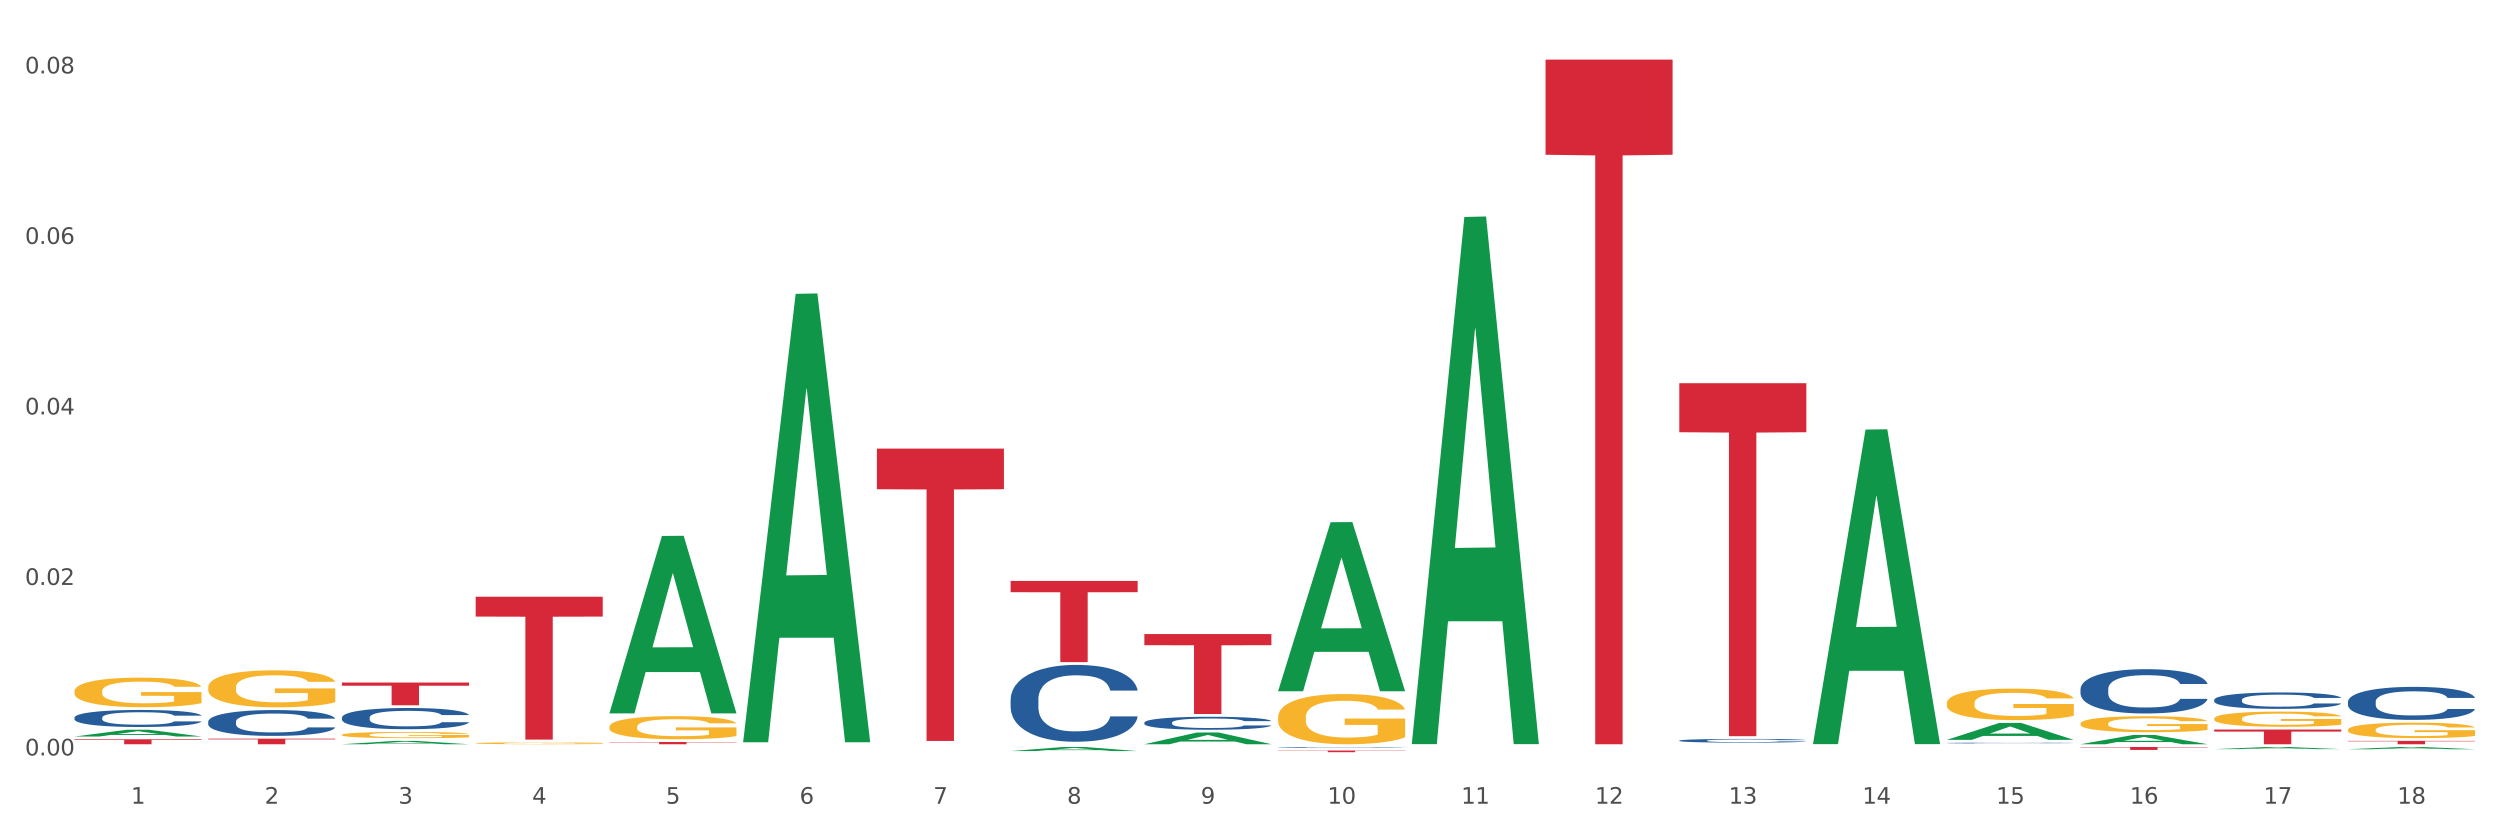 <?xml version="1.0" encoding="utf-8" standalone="no"?>
<!DOCTYPE svg PUBLIC "-//W3C//DTD SVG 1.1//EN"
  "http://www.w3.org/Graphics/SVG/1.1/DTD/svg11.dtd">
<svg xmlns:xlink="http://www.w3.org/1999/xlink" width="1080pt" height="360pt" viewBox="0 0 1080 360" xmlns="http://www.w3.org/2000/svg" version="1.1">
 <rect x="0" y="0" width="1080" height="360" fill="#333333" stroke="none"/>
 <defs>
  <style type="text/css">*{stroke-linejoin: round; stroke-linecap: butt}</style>
 </defs>
 <g id="figure_1">
  <g id="patch_1">
   <path d="M 0 360 
L 1080 360 
L 1080 0 
L 0 0 
z
" style="fill: #ffffff; stroke: #ffffff; stroke-linejoin: miter"/>
  </g>
  <g id="axes_1">
   <g id="matplotlib.axis_1">
    <g id="xtick_1">
     <g id="text_1">
      <!-- 1 -->
      <g style="fill: #4d4d4d" transform="translate(56.563 347.204) scale(0.096 -0.096)">
       <defs>
        <path id="DejaVuSans-31" d="M 794 531 
L 1825 531 
L 1825 4091 
L 703 3866 
L 703 4441 
L 1819 4666 
L 2450 4666 
L 2450 531 
L 3481 531 
L 3481 0 
L 794 0 
L 794 531 
z
" transform="scale(0.016)"/>
       </defs>
       <use xlink:href="#DejaVuSans-31"/>
      </g>
     </g>
    </g>
    <g id="xtick_2">
     <g id="text_2">
      <!-- 2 -->
      <g style="fill: #4d4d4d" transform="translate(114.336 347.204) scale(0.096 -0.096)">
       <defs>
        <path id="DejaVuSans-32" d="M 1228 531 
L 3431 531 
L 3431 0 
L 469 0 
L 469 531 
Q 828 903 1448 1529 
Q 2069 2156 2228 2338 
Q 2531 2678 2651 2914 
Q 2772 3150 2772 3378 
Q 2772 3750 2511 3984 
Q 2250 4219 1831 4219 
Q 1534 4219 1204 4116 
Q 875 4013 500 3803 
L 500 4441 
Q 881 4594 1212 4672 
Q 1544 4750 1819 4750 
Q 2544 4750 2975 4387 
Q 3406 4025 3406 3419 
Q 3406 3131 3298 2873 
Q 3191 2616 2906 2266 
Q 2828 2175 2409 1742 
Q 1991 1309 1228 531 
z
" transform="scale(0.016)"/>
       </defs>
       <use xlink:href="#DejaVuSans-32"/>
      </g>
     </g>
    </g>
    <g id="xtick_3">
     <g id="text_3">
      <!-- 3 -->
      <g style="fill: #4d4d4d" transform="translate(172.109 347.204) scale(0.096 -0.096)">
       <defs>
        <path id="DejaVuSans-33" d="M 2597 2516 
Q 3050 2419 3304 2112 
Q 3559 1806 3559 1356 
Q 3559 666 3084 287 
Q 2609 -91 1734 -91 
Q 1441 -91 1130 -33 
Q 819 25 488 141 
L 488 750 
Q 750 597 1062 519 
Q 1375 441 1716 441 
Q 2309 441 2620 675 
Q 2931 909 2931 1356 
Q 2931 1769 2642 2001 
Q 2353 2234 1838 2234 
L 1294 2234 
L 1294 2753 
L 1863 2753 
Q 2328 2753 2575 2939 
Q 2822 3125 2822 3475 
Q 2822 3834 2567 4026 
Q 2313 4219 1838 4219 
Q 1578 4219 1281 4162 
Q 984 4106 628 3988 
L 628 4550 
Q 988 4650 1302 4700 
Q 1616 4750 1894 4750 
Q 2613 4750 3031 4423 
Q 3450 4097 3450 3541 
Q 3450 3153 3228 2886 
Q 3006 2619 2597 2516 
z
" transform="scale(0.016)"/>
       </defs>
       <use xlink:href="#DejaVuSans-33"/>
      </g>
     </g>
    </g>
    <g id="xtick_4">
     <g id="text_4">
      <!-- 4 -->
      <g style="fill: #4d4d4d" transform="translate(229.882 347.204) scale(0.096 -0.096)">
       <defs>
        <path id="DejaVuSans-34" d="M 2419 4116 
L 825 1625 
L 2419 1625 
L 2419 4116 
z
M 2253 4666 
L 3047 4666 
L 3047 1625 
L 3713 1625 
L 3713 1100 
L 3047 1100 
L 3047 0 
L 2419 0 
L 2419 1100 
L 313 1100 
L 313 1709 
L 2253 4666 
z
" transform="scale(0.016)"/>
       </defs>
       <use xlink:href="#DejaVuSans-34"/>
      </g>
     </g>
    </g>
    <g id="xtick_5">
     <g id="text_5">
      <!-- 5 -->
      <g style="fill: #4d4d4d" transform="translate(287.655 347.204) scale(0.096 -0.096)">
       <defs>
        <path id="DejaVuSans-35" d="M 691 4666 
L 3169 4666 
L 3169 4134 
L 1269 4134 
L 1269 2991 
Q 1406 3038 1543 3061 
Q 1681 3084 1819 3084 
Q 2600 3084 3056 2656 
Q 3513 2228 3513 1497 
Q 3513 744 3044 326 
Q 2575 -91 1722 -91 
Q 1428 -91 1123 -41 
Q 819 9 494 109 
L 494 744 
Q 775 591 1075 516 
Q 1375 441 1709 441 
Q 2250 441 2565 725 
Q 2881 1009 2881 1497 
Q 2881 1984 2565 2268 
Q 2250 2553 1709 2553 
Q 1456 2553 1204 2497 
Q 953 2441 691 2322 
L 691 4666 
z
" transform="scale(0.016)"/>
       </defs>
       <use xlink:href="#DejaVuSans-35"/>
      </g>
     </g>
    </g>
    <g id="xtick_6">
     <g id="text_6">
      <!-- 6 -->
      <g style="fill: #4d4d4d" transform="translate(345.428 347.204) scale(0.096 -0.096)">
       <defs>
        <path id="DejaVuSans-36" d="M 2113 2584 
Q 1688 2584 1439 2293 
Q 1191 2003 1191 1497 
Q 1191 994 1439 701 
Q 1688 409 2113 409 
Q 2538 409 2786 701 
Q 3034 994 3034 1497 
Q 3034 2003 2786 2293 
Q 2538 2584 2113 2584 
z
M 3366 4563 
L 3366 3988 
Q 3128 4100 2886 4159 
Q 2644 4219 2406 4219 
Q 1781 4219 1451 3797 
Q 1122 3375 1075 2522 
Q 1259 2794 1537 2939 
Q 1816 3084 2150 3084 
Q 2853 3084 3261 2657 
Q 3669 2231 3669 1497 
Q 3669 778 3244 343 
Q 2819 -91 2113 -91 
Q 1303 -91 875 529 
Q 447 1150 447 2328 
Q 447 3434 972 4092 
Q 1497 4750 2381 4750 
Q 2619 4750 2861 4703 
Q 3103 4656 3366 4563 
z
" transform="scale(0.016)"/>
       </defs>
       <use xlink:href="#DejaVuSans-36"/>
      </g>
     </g>
    </g>
    <g id="xtick_7">
     <g id="text_7">
      <!-- 7 -->
      <g style="fill: #4d4d4d" transform="translate(403.201 347.204) scale(0.096 -0.096)">
       <defs>
        <path id="DejaVuSans-37" d="M 525 4666 
L 3525 4666 
L 3525 4397 
L 1831 0 
L 1172 0 
L 2766 4134 
L 525 4134 
L 525 4666 
z
" transform="scale(0.016)"/>
       </defs>
       <use xlink:href="#DejaVuSans-37"/>
      </g>
     </g>
    </g>
    <g id="xtick_8">
     <g id="text_8">
      <!-- 8 -->
      <g style="fill: #4d4d4d" transform="translate(460.974 347.204) scale(0.096 -0.096)">
       <defs>
        <path id="DejaVuSans-38" d="M 2034 2216 
Q 1584 2216 1326 1975 
Q 1069 1734 1069 1313 
Q 1069 891 1326 650 
Q 1584 409 2034 409 
Q 2484 409 2743 651 
Q 3003 894 3003 1313 
Q 3003 1734 2745 1975 
Q 2488 2216 2034 2216 
z
M 1403 2484 
Q 997 2584 770 2862 
Q 544 3141 544 3541 
Q 544 4100 942 4425 
Q 1341 4750 2034 4750 
Q 2731 4750 3128 4425 
Q 3525 4100 3525 3541 
Q 3525 3141 3298 2862 
Q 3072 2584 2669 2484 
Q 3125 2378 3379 2068 
Q 3634 1759 3634 1313 
Q 3634 634 3220 271 
Q 2806 -91 2034 -91 
Q 1263 -91 848 271 
Q 434 634 434 1313 
Q 434 1759 690 2068 
Q 947 2378 1403 2484 
z
M 1172 3481 
Q 1172 3119 1398 2916 
Q 1625 2713 2034 2713 
Q 2441 2713 2670 2916 
Q 2900 3119 2900 3481 
Q 2900 3844 2670 4047 
Q 2441 4250 2034 4250 
Q 1625 4250 1398 4047 
Q 1172 3844 1172 3481 
z
" transform="scale(0.016)"/>
       </defs>
       <use xlink:href="#DejaVuSans-38"/>
      </g>
     </g>
    </g>
    <g id="xtick_9">
     <g id="text_9">
      <!-- 9 -->
      <g style="fill: #4d4d4d" transform="translate(518.747 347.204) scale(0.096 -0.096)">
       <defs>
        <path id="DejaVuSans-39" d="M 703 97 
L 703 672 
Q 941 559 1184 500 
Q 1428 441 1663 441 
Q 2288 441 2617 861 
Q 2947 1281 2994 2138 
Q 2813 1869 2534 1725 
Q 2256 1581 1919 1581 
Q 1219 1581 811 2004 
Q 403 2428 403 3163 
Q 403 3881 828 4315 
Q 1253 4750 1959 4750 
Q 2769 4750 3195 4129 
Q 3622 3509 3622 2328 
Q 3622 1225 3098 567 
Q 2575 -91 1691 -91 
Q 1453 -91 1209 -44 
Q 966 3 703 97 
z
M 1959 2075 
Q 2384 2075 2632 2365 
Q 2881 2656 2881 3163 
Q 2881 3666 2632 3958 
Q 2384 4250 1959 4250 
Q 1534 4250 1286 3958 
Q 1038 3666 1038 3163 
Q 1038 2656 1286 2365 
Q 1534 2075 1959 2075 
z
" transform="scale(0.016)"/>
       </defs>
       <use xlink:href="#DejaVuSans-39"/>
      </g>
     </g>
    </g>
    <g id="xtick_10">
     <g id="text_10">
      <!-- 10 -->
      <g style="fill: #4d4d4d" transform="translate(573.466 347.204) scale(0.096 -0.096)">
       <defs>
        <path id="DejaVuSans-30" d="M 2034 4250 
Q 1547 4250 1301 3770 
Q 1056 3291 1056 2328 
Q 1056 1369 1301 889 
Q 1547 409 2034 409 
Q 2525 409 2770 889 
Q 3016 1369 3016 2328 
Q 3016 3291 2770 3770 
Q 2525 4250 2034 4250 
z
M 2034 4750 
Q 2819 4750 3233 4129 
Q 3647 3509 3647 2328 
Q 3647 1150 3233 529 
Q 2819 -91 2034 -91 
Q 1250 -91 836 529 
Q 422 1150 422 2328 
Q 422 3509 836 4129 
Q 1250 4750 2034 4750 
z
" transform="scale(0.016)"/>
       </defs>
       <use xlink:href="#DejaVuSans-31"/>
       <use xlink:href="#DejaVuSans-30" transform="translate(63.623 0)"/>
      </g>
     </g>
    </g>
    <g id="xtick_11">
     <g id="text_11">
      <!-- 11 -->
      <g style="fill: #4d4d4d" transform="translate(631.239 347.204) scale(0.096 -0.096)">
       <use xlink:href="#DejaVuSans-31"/>
       <use xlink:href="#DejaVuSans-31" transform="translate(63.623 0)"/>
      </g>
     </g>
    </g>
    <g id="xtick_12">
     <g id="text_12">
      <!-- 12 -->
      <g style="fill: #4d4d4d" transform="translate(689.012 347.204) scale(0.096 -0.096)">
       <use xlink:href="#DejaVuSans-31"/>
       <use xlink:href="#DejaVuSans-32" transform="translate(63.623 0)"/>
      </g>
     </g>
    </g>
    <g id="xtick_13">
     <g id="text_13">
      <!-- 13 -->
      <g style="fill: #4d4d4d" transform="translate(746.785 347.204) scale(0.096 -0.096)">
       <use xlink:href="#DejaVuSans-31"/>
       <use xlink:href="#DejaVuSans-33" transform="translate(63.623 0)"/>
      </g>
     </g>
    </g>
    <g id="xtick_14">
     <g id="text_14">
      <!-- 14 -->
      <g style="fill: #4d4d4d" transform="translate(804.558 347.204) scale(0.096 -0.096)">
       <use xlink:href="#DejaVuSans-31"/>
       <use xlink:href="#DejaVuSans-34" transform="translate(63.623 0)"/>
      </g>
     </g>
    </g>
    <g id="xtick_15">
     <g id="text_15">
      <!-- 15 -->
      <g style="fill: #4d4d4d" transform="translate(862.331 347.204) scale(0.096 -0.096)">
       <use xlink:href="#DejaVuSans-31"/>
       <use xlink:href="#DejaVuSans-35" transform="translate(63.623 0)"/>
      </g>
     </g>
    </g>
    <g id="xtick_16">
     <g id="text_16">
      <!-- 16 -->
      <g style="fill: #4d4d4d" transform="translate(920.104 347.204) scale(0.096 -0.096)">
       <use xlink:href="#DejaVuSans-31"/>
       <use xlink:href="#DejaVuSans-36" transform="translate(63.623 0)"/>
      </g>
     </g>
    </g>
    <g id="xtick_17">
     <g id="text_17">
      <!-- 17 -->
      <g style="fill: #4d4d4d" transform="translate(977.877 347.204) scale(0.096 -0.096)">
       <use xlink:href="#DejaVuSans-31"/>
       <use xlink:href="#DejaVuSans-37" transform="translate(63.623 0)"/>
      </g>
     </g>
    </g>
    <g id="xtick_18">
     <g id="text_18">
      <!-- 18 -->
      <g style="fill: #4d4d4d" transform="translate(1035.65 347.204) scale(0.096 -0.096)">
       <use xlink:href="#DejaVuSans-31"/>
       <use xlink:href="#DejaVuSans-38" transform="translate(63.623 0)"/>
      </g>
     </g>
    </g>
    <g id="xtick_19"/>
    <g id="xtick_20"/>
    <g id="xtick_21"/>
    <g id="xtick_22"/>
    <g id="xtick_23"/>
    <g id="xtick_24"/>
    <g id="xtick_25"/>
    <g id="xtick_26"/>
    <g id="xtick_27"/>
    <g id="xtick_28"/>
    <g id="xtick_29"/>
    <g id="xtick_30"/>
    <g id="xtick_31"/>
    <g id="xtick_32"/>
    <g id="xtick_33"/>
    <g id="xtick_34"/>
    <g id="xtick_35"/>
   </g>
   <g id="matplotlib.axis_2">
    <g id="ytick_1">
     <g id="text_19">
      <!-- 0.00 -->
      <g style="fill: #4d4d4d" transform="translate(10.8 326.347) scale(0.096 -0.096)">
       <defs>
        <path id="DejaVuSans-2e" d="M 684 794 
L 1344 794 
L 1344 0 
L 684 0 
L 684 794 
z
" transform="scale(0.016)"/>
       </defs>
       <use xlink:href="#DejaVuSans-30"/>
       <use xlink:href="#DejaVuSans-2e" transform="translate(63.623 0)"/>
       <use xlink:href="#DejaVuSans-30" transform="translate(95.41 0)"/>
       <use xlink:href="#DejaVuSans-30" transform="translate(159.033 0)"/>
      </g>
     </g>
    </g>
    <g id="ytick_2">
     <g id="text_20">
      <!-- 0.02 -->
      <g style="fill: #4d4d4d" transform="translate(10.8 252.691) scale(0.096 -0.096)">
       <use xlink:href="#DejaVuSans-30"/>
       <use xlink:href="#DejaVuSans-2e" transform="translate(63.623 0)"/>
       <use xlink:href="#DejaVuSans-30" transform="translate(95.41 0)"/>
       <use xlink:href="#DejaVuSans-32" transform="translate(159.033 0)"/>
      </g>
     </g>
    </g>
    <g id="ytick_3">
     <g id="text_21">
      <!-- 0.04 -->
      <g style="fill: #4d4d4d" transform="translate(10.8 179.035) scale(0.096 -0.096)">
       <use xlink:href="#DejaVuSans-30"/>
       <use xlink:href="#DejaVuSans-2e" transform="translate(63.623 0)"/>
       <use xlink:href="#DejaVuSans-30" transform="translate(95.41 0)"/>
       <use xlink:href="#DejaVuSans-34" transform="translate(159.033 0)"/>
      </g>
     </g>
    </g>
    <g id="ytick_4">
     <g id="text_22">
      <!-- 0.06 -->
      <g style="fill: #4d4d4d" transform="translate(10.8 105.379) scale(0.096 -0.096)">
       <use xlink:href="#DejaVuSans-30"/>
       <use xlink:href="#DejaVuSans-2e" transform="translate(63.623 0)"/>
       <use xlink:href="#DejaVuSans-30" transform="translate(95.41 0)"/>
       <use xlink:href="#DejaVuSans-36" transform="translate(159.033 0)"/>
      </g>
     </g>
    </g>
    <g id="ytick_5">
     <g id="text_23">
      <!-- 0.08 -->
      <g style="fill: #4d4d4d" transform="translate(10.8 31.722) scale(0.096 -0.096)">
       <use xlink:href="#DejaVuSans-30"/>
       <use xlink:href="#DejaVuSans-2e" transform="translate(63.623 0)"/>
       <use xlink:href="#DejaVuSans-30" transform="translate(95.41 0)"/>
       <use xlink:href="#DejaVuSans-38" transform="translate(159.033 0)"/>
      </g>
     </g>
    </g>
    <g id="ytick_6"/>
    <g id="ytick_7"/>
    <g id="ytick_8"/>
    <g id="ytick_9"/>
   </g>
   <g id="PolyCollection_1">
    <path d="M 32.175 318.168 
L 32.232 318.166 
L 54.864 315.248 
L 64.257 315.246 
L 87.059 318.174 
L 76.196 318.174 
L 71.273 317.492 
L 47.905 317.492 
L 47.735 317.503 
L 42.982 318.174 
L 32.175 318.174 
L 32.175 318.168 
L 50.847 317.085 
L 68.331 317.082 
L 59.674 315.87 
L 59.561 315.864 
L 59.447 315.873 
L 50.79 317.082 
L 50.847 317.085 
L 32.175 318.168 
z
" clip-path="url(#p6fef1487f6)" style="fill: #109648"/>
    <path d="M 898.77 297.685 
L 898.835 297.667 
L 898.835 297.178 
L 899.029 296.514 
L 899.743 295.29 
L 900.651 294.364 
L 902.208 293.28 
L 903.051 292.826 
L 904.154 292.319 
L 906.425 291.497 
L 909.02 290.798 
L 910.836 290.413 
L 912.199 290.169 
L 915.248 289.732 
L 917 289.539 
L 918.816 289.382 
L 920.373 289.277 
L 922.968 289.155 
L 925.044 289.102 
L 927.444 289.085 
L 929.456 289.102 
L 932.116 289.172 
L 936.008 289.382 
L 937.5 289.504 
L 939.511 289.714 
L 941.587 289.994 
L 943.274 290.274 
L 945.22 290.676 
L 947.231 291.2 
L 949.178 291.864 
L 950.54 292.476 
L 951.643 293.123 
L 952.616 293.909 
L 953.33 294.766 
L 953.654 295.482 
L 941.782 295.482 
L 941.458 294.836 
L 940.809 294.137 
L 940.16 293.665 
L 939.446 293.28 
L 938.344 292.843 
L 937.37 292.563 
L 935.749 292.231 
L 934.256 292.022 
L 933.024 291.899 
L 931.532 291.794 
L 928.353 291.689 
L 926.082 291.689 
L 924.655 291.724 
L 922.903 291.812 
L 921.411 291.934 
L 919.659 292.144 
L 918.297 292.371 
L 916.935 292.668 
L 916.156 292.878 
L 914.988 293.263 
L 914.21 293.577 
L 913.172 294.119 
L 912.588 294.504 
L 911.55 295.5 
L 911.096 296.234 
L 910.901 296.741 
L 910.772 297.3 
L 910.772 300.027 
L 911.161 301.251 
L 911.485 301.775 
L 912.004 302.369 
L 912.977 303.139 
L 914.405 303.89 
L 915.897 304.432 
L 917.129 304.764 
L 918.297 305.009 
L 919.465 305.201 
L 920.892 305.376 
L 922.06 305.481 
L 923.811 305.586 
L 925.887 305.638 
L 927.509 305.638 
L 930.818 305.551 
L 932.31 305.463 
L 933.737 305.341 
L 935.294 305.149 
L 936.527 304.939 
L 937.241 304.782 
L 938.408 304.449 
L 939.317 304.1 
L 940.095 303.698 
L 940.614 303.348 
L 941.198 302.824 
L 941.652 302.23 
L 941.782 301.915 
L 953.654 301.915 
L 953.395 302.544 
L 952.94 303.156 
L 952.032 303.978 
L 951.319 304.449 
L 950.216 305.026 
L 949.048 305.516 
L 947.426 306.058 
L 945.934 306.46 
L 944.377 306.809 
L 942.69 307.124 
L 939.641 307.561 
L 938.538 307.683 
L 936.203 307.893 
L 934.386 308.015 
L 931.726 308.138 
L 929.002 308.208 
L 926.147 308.225 
L 923.617 308.19 
L 920.827 308.085 
L 919.076 307.98 
L 917.129 307.823 
L 914.859 307.578 
L 912.718 307.281 
L 910.707 306.932 
L 908.825 306.53 
L 907.074 306.075 
L 904.803 305.323 
L 903.116 304.589 
L 901.884 303.908 
L 901.04 303.331 
L 900.197 302.597 
L 899.743 302.09 
L 899.029 300.866 
L 898.77 299.73 
L 898.77 297.685 
z
" clip-path="url(#p6fef1487f6)" style="fill: #255c99"/>
    <path d="M 840.997 320.983 
L 841.062 320.983 
L 841.062 320.974 
L 841.256 320.962 
L 841.97 320.939 
L 842.878 320.921 
L 844.435 320.901 
L 845.278 320.893 
L 846.381 320.883 
L 848.652 320.868 
L 851.247 320.855 
L 853.063 320.847 
L 854.426 320.843 
L 857.475 320.835 
L 859.227 320.831 
L 861.043 320.828 
L 862.6 320.826 
L 865.195 320.824 
L 867.271 320.823 
L 869.672 320.823 
L 871.683 320.823 
L 874.343 320.824 
L 878.235 320.828 
L 879.727 320.83 
L 881.738 320.834 
L 883.814 320.84 
L 885.501 320.845 
L 887.447 320.852 
L 889.458 320.862 
L 891.405 320.875 
L 892.767 320.886 
L 893.87 320.898 
L 894.843 320.913 
L 895.557 320.929 
L 895.881 320.942 
L 884.009 320.942 
L 883.685 320.93 
L 883.036 320.917 
L 882.387 320.908 
L 881.673 320.901 
L 880.571 320.893 
L 879.597 320.888 
L 877.976 320.881 
L 876.483 320.877 
L 875.251 320.875 
L 873.759 320.873 
L 870.58 320.871 
L 868.309 320.871 
L 866.882 320.872 
L 865.13 320.874 
L 863.638 320.876 
L 861.887 320.88 
L 860.524 320.884 
L 859.162 320.89 
L 858.383 320.894 
L 857.216 320.901 
L 856.437 320.907 
L 855.399 320.917 
L 854.815 320.924 
L 853.777 320.943 
L 853.323 320.956 
L 853.128 320.966 
L 852.999 320.976 
L 852.999 321.027 
L 853.388 321.05 
L 853.712 321.06 
L 854.231 321.071 
L 855.204 321.086 
L 856.632 321.1 
L 858.124 321.11 
L 859.356 321.116 
L 860.524 321.121 
L 861.692 321.124 
L 863.119 321.127 
L 864.287 321.129 
L 866.039 321.131 
L 868.115 321.132 
L 869.736 321.132 
L 873.045 321.131 
L 874.537 321.129 
L 875.964 321.127 
L 877.521 321.123 
L 878.754 321.119 
L 879.468 321.116 
L 880.635 321.11 
L 881.544 321.104 
L 882.322 321.096 
L 882.841 321.09 
L 883.425 321.08 
L 883.879 321.069 
L 884.009 321.063 
L 895.881 321.063 
L 895.622 321.074 
L 895.167 321.086 
L 894.259 321.101 
L 893.546 321.11 
L 892.443 321.121 
L 891.275 321.13 
L 889.653 321.14 
L 888.161 321.148 
L 886.604 321.154 
L 884.917 321.16 
L 881.868 321.168 
L 880.765 321.171 
L 878.43 321.175 
L 876.613 321.177 
L 873.953 321.179 
L 871.229 321.18 
L 868.374 321.181 
L 865.844 321.18 
L 863.054 321.178 
L 861.303 321.176 
L 859.356 321.173 
L 857.086 321.169 
L 854.945 321.163 
L 852.934 321.157 
L 851.052 321.149 
L 849.301 321.141 
L 847.03 321.126 
L 845.343 321.113 
L 844.111 321.1 
L 843.267 321.089 
L 842.424 321.075 
L 841.97 321.066 
L 841.256 321.043 
L 840.997 321.022 
L 840.997 320.983 
z
" clip-path="url(#p6fef1487f6)" style="fill: #255c99"/>
    <path d="M 725.451 319.934 
L 725.516 319.933 
L 725.516 319.892 
L 725.71 319.836 
L 726.424 319.733 
L 727.332 319.655 
L 728.889 319.564 
L 729.733 319.526 
L 730.835 319.484 
L 733.106 319.415 
L 735.701 319.356 
L 737.518 319.323 
L 738.88 319.303 
L 741.929 319.266 
L 743.681 319.25 
L 745.497 319.237 
L 747.054 319.228 
L 749.649 319.218 
L 751.725 319.213 
L 754.126 319.212 
L 756.137 319.213 
L 758.797 319.219 
L 762.689 319.237 
L 764.181 319.247 
L 766.192 319.265 
L 768.268 319.288 
L 769.955 319.312 
L 771.901 319.346 
L 773.912 319.39 
L 775.859 319.445 
L 777.221 319.497 
L 778.324 319.551 
L 779.297 319.617 
L 780.011 319.689 
L 780.335 319.749 
L 768.463 319.749 
L 768.139 319.695 
L 767.49 319.636 
L 766.841 319.597 
L 766.127 319.564 
L 765.025 319.528 
L 764.051 319.504 
L 762.43 319.476 
L 760.937 319.459 
L 759.705 319.448 
L 758.213 319.44 
L 755.034 319.431 
L 752.763 319.431 
L 751.336 319.434 
L 749.584 319.441 
L 748.092 319.451 
L 746.341 319.469 
L 744.978 319.488 
L 743.616 319.513 
L 742.837 319.531 
L 741.67 319.563 
L 740.891 319.589 
L 739.853 319.635 
L 739.269 319.667 
L 738.231 319.751 
L 737.777 319.813 
L 737.582 319.855 
L 737.453 319.902 
L 737.453 320.131 
L 737.842 320.234 
L 738.166 320.278 
L 738.685 320.328 
L 739.658 320.393 
L 741.086 320.456 
L 742.578 320.501 
L 743.81 320.529 
L 744.978 320.55 
L 746.146 320.566 
L 747.573 320.581 
L 748.741 320.59 
L 750.493 320.598 
L 752.569 320.603 
L 754.19 320.603 
L 757.499 320.595 
L 758.991 320.588 
L 760.418 320.578 
L 761.975 320.562 
L 763.208 320.544 
L 763.922 320.531 
L 765.089 320.503 
L 765.998 320.474 
L 766.776 320.44 
L 767.295 320.41 
L 767.879 320.366 
L 768.333 320.316 
L 768.463 320.29 
L 780.335 320.29 
L 780.076 320.343 
L 779.621 320.394 
L 778.713 320.463 
L 778 320.503 
L 776.897 320.551 
L 775.729 320.593 
L 774.107 320.638 
L 772.615 320.672 
L 771.058 320.701 
L 769.371 320.728 
L 766.322 320.764 
L 765.219 320.775 
L 762.884 320.792 
L 761.067 320.803 
L 758.407 320.813 
L 755.683 320.819 
L 752.828 320.82 
L 750.298 320.817 
L 747.508 320.808 
L 745.757 320.8 
L 743.81 320.786 
L 741.54 320.766 
L 739.399 320.741 
L 737.388 320.711 
L 735.506 320.678 
L 733.755 320.64 
L 731.484 320.576 
L 729.797 320.515 
L 728.565 320.457 
L 727.721 320.409 
L 726.878 320.347 
L 726.424 320.305 
L 725.71 320.202 
L 725.451 320.106 
L 725.451 319.934 
z
" clip-path="url(#p6fef1487f6)" style="fill: #255c99"/>
    <path d="M 552.132 322.859 
L 552.197 322.859 
L 552.197 322.85 
L 552.391 322.837 
L 553.105 322.815 
L 554.013 322.798 
L 555.57 322.778 
L 556.414 322.769 
L 557.516 322.76 
L 559.787 322.745 
L 562.382 322.732 
L 564.199 322.725 
L 565.561 322.72 
L 568.61 322.712 
L 570.362 322.709 
L 572.178 322.706 
L 573.735 322.704 
L 576.33 322.701 
L 578.406 322.701 
L 580.807 322.7 
L 582.818 322.701 
L 585.478 322.702 
L 589.37 322.706 
L 590.862 322.708 
L 592.873 322.712 
L 594.949 322.717 
L 596.636 322.722 
L 598.582 322.73 
L 600.594 322.739 
L 602.54 322.752 
L 603.902 322.763 
L 605.005 322.775 
L 605.978 322.789 
L 606.692 322.805 
L 607.016 322.818 
L 595.144 322.818 
L 594.82 322.806 
L 594.171 322.794 
L 593.522 322.785 
L 592.809 322.778 
L 591.706 322.77 
L 590.733 322.764 
L 589.111 322.758 
L 587.619 322.754 
L 586.386 322.752 
L 584.894 322.75 
L 581.715 322.748 
L 579.444 322.748 
L 578.017 322.749 
L 576.265 322.751 
L 574.773 322.753 
L 573.022 322.757 
L 571.659 322.761 
L 570.297 322.766 
L 569.518 322.77 
L 568.351 322.777 
L 567.572 322.783 
L 566.534 322.793 
L 565.95 322.8 
L 564.912 322.819 
L 564.458 322.832 
L 564.263 322.842 
L 564.134 322.852 
L 564.134 322.902 
L 564.523 322.925 
L 564.847 322.935 
L 565.366 322.946 
L 566.339 322.96 
L 567.767 322.974 
L 569.259 322.984 
L 570.491 322.99 
L 571.659 322.994 
L 572.827 322.998 
L 574.254 323.001 
L 575.422 323.003 
L 577.174 323.005 
L 579.25 323.006 
L 580.871 323.006 
L 584.18 323.004 
L 585.672 323.003 
L 587.1 323.001 
L 588.657 322.997 
L 589.889 322.993 
L 590.603 322.99 
L 591.771 322.984 
L 592.679 322.978 
L 593.457 322.97 
L 593.976 322.964 
L 594.56 322.954 
L 595.014 322.943 
L 595.144 322.937 
L 607.016 322.937 
L 606.757 322.949 
L 606.303 322.96 
L 605.394 322.975 
L 604.681 322.984 
L 603.578 322.995 
L 602.41 323.004 
L 600.788 323.014 
L 599.296 323.021 
L 597.739 323.028 
L 596.052 323.034 
L 593.003 323.042 
L 591.9 323.044 
L 589.565 323.048 
L 587.748 323.05 
L 585.088 323.052 
L 582.364 323.054 
L 579.509 323.054 
L 576.979 323.053 
L 574.189 323.051 
L 572.438 323.049 
L 570.491 323.046 
L 568.221 323.042 
L 566.08 323.036 
L 564.069 323.03 
L 562.187 323.023 
L 560.436 323.014 
L 558.165 323 
L 556.478 322.987 
L 555.246 322.974 
L 554.402 322.963 
L 553.559 322.95 
L 553.105 322.941 
L 552.391 322.918 
L 552.132 322.897 
L 552.132 322.859 
z
" clip-path="url(#p6fef1487f6)" style="fill: #255c99"/>
    <path d="M 494.359 312.161 
L 494.424 312.156 
L 494.424 312.013 
L 494.618 311.818 
L 495.332 311.46 
L 496.24 311.188 
L 497.797 310.871 
L 498.641 310.738 
L 499.743 310.589 
L 502.014 310.348 
L 504.609 310.143 
L 506.426 310.031 
L 507.788 309.959 
L 510.837 309.831 
L 512.589 309.775 
L 514.405 309.729 
L 515.962 309.698 
L 518.557 309.662 
L 520.633 309.647 
L 523.034 309.642 
L 525.045 309.647 
L 527.705 309.667 
L 531.597 309.729 
L 533.089 309.764 
L 535.1 309.826 
L 537.176 309.908 
L 538.863 309.99 
L 540.809 310.108 
L 542.821 310.261 
L 544.767 310.456 
L 546.129 310.635 
L 547.232 310.825 
L 548.205 311.055 
L 548.919 311.306 
L 549.243 311.516 
L 537.371 311.516 
L 537.047 311.326 
L 536.398 311.122 
L 535.749 310.983 
L 535.036 310.871 
L 533.933 310.743 
L 532.96 310.661 
L 531.338 310.563 
L 529.846 310.502 
L 528.613 310.466 
L 527.121 310.435 
L 523.942 310.405 
L 521.671 310.405 
L 520.244 310.415 
L 518.492 310.44 
L 517 310.476 
L 515.249 310.538 
L 513.886 310.604 
L 512.524 310.691 
L 511.745 310.753 
L 510.578 310.866 
L 509.799 310.958 
L 508.761 311.116 
L 508.177 311.229 
L 507.139 311.521 
L 506.685 311.736 
L 506.49 311.885 
L 506.361 312.049 
L 506.361 312.847 
L 506.75 313.206 
L 507.074 313.36 
L 507.593 313.534 
L 508.566 313.759 
L 509.994 313.979 
L 511.486 314.138 
L 512.718 314.235 
L 513.886 314.307 
L 515.054 314.363 
L 516.481 314.415 
L 517.649 314.445 
L 519.401 314.476 
L 521.477 314.491 
L 523.099 314.491 
L 526.407 314.466 
L 527.899 314.44 
L 529.327 314.404 
L 530.884 314.348 
L 532.116 314.287 
L 532.83 314.24 
L 533.998 314.143 
L 534.906 314.041 
L 535.684 313.923 
L 536.203 313.82 
L 536.787 313.667 
L 537.241 313.493 
L 537.371 313.401 
L 549.243 313.401 
L 548.984 313.585 
L 548.53 313.764 
L 547.621 314.005 
L 546.908 314.143 
L 545.805 314.312 
L 544.637 314.456 
L 543.015 314.614 
L 541.523 314.732 
L 539.966 314.834 
L 538.279 314.927 
L 535.23 315.055 
L 534.127 315.091 
L 531.792 315.152 
L 529.975 315.188 
L 527.315 315.224 
L 524.591 315.244 
L 521.736 315.249 
L 519.206 315.239 
L 516.416 315.208 
L 514.665 315.178 
L 512.718 315.131 
L 510.448 315.06 
L 508.307 314.973 
L 506.296 314.87 
L 504.414 314.753 
L 502.663 314.619 
L 500.392 314.399 
L 498.705 314.184 
L 497.473 313.984 
L 496.629 313.815 
L 495.786 313.6 
L 495.332 313.452 
L 494.618 313.093 
L 494.359 312.76 
L 494.359 312.161 
z
" clip-path="url(#p6fef1487f6)" style="fill: #255c99"/>
    <path d="M 436.586 302.154 
L 436.651 302.124 
L 436.651 301.275 
L 436.845 300.123 
L 437.559 298 
L 438.467 296.393 
L 440.024 294.514 
L 440.868 293.725 
L 441.97 292.846 
L 444.241 291.421 
L 446.836 290.208 
L 448.653 289.541 
L 450.015 289.117 
L 453.064 288.359 
L 454.816 288.025 
L 456.632 287.753 
L 458.189 287.571 
L 460.784 287.358 
L 462.86 287.267 
L 465.261 287.237 
L 467.272 287.267 
L 469.932 287.389 
L 473.824 287.753 
L 475.316 287.965 
L 477.327 288.329 
L 479.403 288.814 
L 481.09 289.299 
L 483.036 289.996 
L 485.048 290.906 
L 486.994 292.058 
L 488.356 293.119 
L 489.459 294.241 
L 490.432 295.605 
L 491.146 297.091 
L 491.47 298.334 
L 479.598 298.334 
L 479.274 297.212 
L 478.625 295.999 
L 477.976 295.181 
L 477.263 294.514 
L 476.16 293.756 
L 475.187 293.271 
L 473.565 292.695 
L 472.073 292.331 
L 470.84 292.118 
L 469.348 291.937 
L 466.169 291.755 
L 463.898 291.755 
L 462.471 291.815 
L 460.719 291.967 
L 459.227 292.179 
L 457.476 292.543 
L 456.113 292.937 
L 454.751 293.453 
L 453.972 293.816 
L 452.805 294.483 
L 452.026 295.029 
L 450.988 295.969 
L 450.404 296.636 
L 449.366 298.364 
L 448.912 299.638 
L 448.718 300.517 
L 448.588 301.487 
L 448.588 306.217 
L 448.977 308.339 
L 449.301 309.249 
L 449.82 310.28 
L 450.794 311.614 
L 452.221 312.917 
L 453.713 313.857 
L 454.946 314.433 
L 456.113 314.858 
L 457.281 315.191 
L 458.708 315.494 
L 459.876 315.676 
L 461.628 315.858 
L 463.704 315.949 
L 465.326 315.949 
L 468.634 315.798 
L 470.126 315.646 
L 471.554 315.434 
L 473.111 315.1 
L 474.343 314.736 
L 475.057 314.464 
L 476.225 313.888 
L 477.133 313.281 
L 477.911 312.584 
L 478.43 311.977 
L 479.014 311.068 
L 479.468 310.037 
L 479.598 309.491 
L 491.47 309.491 
L 491.211 310.583 
L 490.757 311.644 
L 489.848 313.069 
L 489.135 313.888 
L 488.032 314.888 
L 486.864 315.737 
L 485.242 316.677 
L 483.75 317.374 
L 482.193 317.981 
L 480.506 318.526 
L 477.457 319.284 
L 476.354 319.497 
L 474.019 319.86 
L 472.202 320.073 
L 469.542 320.285 
L 466.818 320.406 
L 463.963 320.436 
L 461.433 320.376 
L 458.643 320.194 
L 456.892 320.012 
L 454.946 319.739 
L 452.675 319.315 
L 450.534 318.799 
L 448.523 318.193 
L 446.642 317.495 
L 444.89 316.707 
L 442.619 315.403 
L 440.932 314.13 
L 439.7 312.948 
L 438.856 311.947 
L 438.013 310.674 
L 437.559 309.794 
L 436.845 307.672 
L 436.586 305.701 
L 436.586 302.154 
z
" clip-path="url(#p6fef1487f6)" style="fill: #255c99"/>
    <path d="M 147.721 309.97 
L 147.786 309.962 
L 147.786 309.728 
L 147.98 309.409 
L 148.694 308.824 
L 149.602 308.38 
L 151.159 307.861 
L 152.003 307.644 
L 153.106 307.401 
L 155.376 307.008 
L 157.971 306.673 
L 159.788 306.489 
L 161.15 306.372 
L 164.199 306.162 
L 165.951 306.07 
L 167.767 305.995 
L 169.324 305.945 
L 171.919 305.886 
L 173.995 305.861 
L 176.396 305.853 
L 178.407 305.861 
L 181.067 305.895 
L 184.959 305.995 
L 186.451 306.054 
L 188.463 306.154 
L 190.539 306.288 
L 192.225 306.422 
L 194.172 306.614 
L 196.183 306.865 
L 198.129 307.183 
L 199.491 307.476 
L 200.594 307.786 
L 201.567 308.163 
L 202.281 308.573 
L 202.605 308.916 
L 190.733 308.916 
L 190.409 308.606 
L 189.76 308.271 
L 189.111 308.045 
L 188.398 307.861 
L 187.295 307.652 
L 186.322 307.518 
L 184.7 307.359 
L 183.208 307.259 
L 181.975 307.2 
L 180.483 307.15 
L 177.304 307.1 
L 175.033 307.1 
L 173.606 307.116 
L 171.854 307.158 
L 170.362 307.217 
L 168.611 307.317 
L 167.248 307.426 
L 165.886 307.568 
L 165.107 307.669 
L 163.94 307.853 
L 163.161 308.004 
L 162.123 308.263 
L 161.539 308.447 
L 160.501 308.924 
L 160.047 309.276 
L 159.853 309.518 
L 159.723 309.786 
L 159.723 311.092 
L 160.112 311.677 
L 160.436 311.928 
L 160.955 312.213 
L 161.929 312.581 
L 163.356 312.941 
L 164.848 313.2 
L 166.081 313.359 
L 167.248 313.477 
L 168.416 313.569 
L 169.843 313.652 
L 171.011 313.703 
L 172.763 313.753 
L 174.839 313.778 
L 176.461 313.778 
L 179.769 313.736 
L 181.261 313.694 
L 182.689 313.636 
L 184.246 313.544 
L 185.478 313.443 
L 186.192 313.368 
L 187.36 313.209 
L 188.268 313.041 
L 189.046 312.849 
L 189.565 312.682 
L 190.149 312.431 
L 190.603 312.146 
L 190.733 311.995 
L 202.605 311.995 
L 202.346 312.297 
L 201.892 312.59 
L 200.983 312.983 
L 200.27 313.209 
L 199.167 313.485 
L 197.999 313.719 
L 196.377 313.979 
L 194.885 314.171 
L 193.328 314.339 
L 191.641 314.489 
L 188.592 314.698 
L 187.489 314.757 
L 185.154 314.857 
L 183.337 314.916 
L 180.678 314.975 
L 177.953 315.008 
L 175.098 315.016 
L 172.568 315 
L 169.778 314.95 
L 168.027 314.899 
L 166.081 314.824 
L 163.81 314.707 
L 161.669 314.565 
L 159.658 314.397 
L 157.777 314.205 
L 156.025 313.987 
L 153.754 313.627 
L 152.068 313.276 
L 150.835 312.949 
L 149.992 312.673 
L 149.148 312.322 
L 148.694 312.079 
L 147.98 311.493 
L 147.721 310.949 
L 147.721 309.97 
z
" clip-path="url(#p6fef1487f6)" style="fill: #255c99"/>
    <path d="M 89.948 311.761 
L 90.013 311.751 
L 90.013 311.466 
L 90.207 311.078 
L 90.921 310.365 
L 91.829 309.824 
L 93.386 309.192 
L 94.23 308.927 
L 95.333 308.632 
L 97.603 308.153 
L 100.198 307.745 
L 102.015 307.521 
L 103.377 307.378 
L 106.426 307.123 
L 108.178 307.011 
L 109.994 306.919 
L 111.551 306.858 
L 114.146 306.787 
L 116.222 306.756 
L 118.623 306.746 
L 120.634 306.756 
L 123.294 306.797 
L 127.186 306.919 
L 128.678 306.991 
L 130.69 307.113 
L 132.766 307.276 
L 134.452 307.439 
L 136.399 307.674 
L 138.41 307.979 
L 140.356 308.367 
L 141.718 308.724 
L 142.821 309.101 
L 143.794 309.559 
L 144.508 310.059 
L 144.832 310.477 
L 132.96 310.477 
L 132.636 310.1 
L 131.987 309.692 
L 131.338 309.417 
L 130.625 309.192 
L 129.522 308.938 
L 128.549 308.775 
L 126.927 308.581 
L 125.435 308.459 
L 124.202 308.387 
L 122.71 308.326 
L 119.531 308.265 
L 117.26 308.265 
L 115.833 308.285 
L 114.082 308.336 
L 112.589 308.408 
L 110.838 308.53 
L 109.475 308.662 
L 108.113 308.836 
L 107.335 308.958 
L 106.167 309.182 
L 105.388 309.366 
L 104.35 309.682 
L 103.766 309.906 
L 102.728 310.487 
L 102.274 310.915 
L 102.08 311.211 
L 101.95 311.537 
L 101.95 313.127 
L 102.339 313.841 
L 102.663 314.146 
L 103.183 314.493 
L 104.156 314.941 
L 105.583 315.38 
L 107.075 315.696 
L 108.308 315.889 
L 109.475 316.032 
L 110.643 316.144 
L 112.07 316.246 
L 113.238 316.307 
L 114.99 316.368 
L 117.066 316.399 
L 118.688 316.399 
L 121.996 316.348 
L 123.488 316.297 
L 124.916 316.226 
L 126.473 316.114 
L 127.705 315.991 
L 128.419 315.9 
L 129.587 315.706 
L 130.495 315.502 
L 131.273 315.268 
L 131.792 315.064 
L 132.376 314.758 
L 132.83 314.411 
L 132.96 314.228 
L 144.832 314.228 
L 144.573 314.595 
L 144.119 314.952 
L 143.21 315.431 
L 142.497 315.706 
L 141.394 316.042 
L 140.226 316.328 
L 138.604 316.644 
L 137.112 316.878 
L 135.555 317.082 
L 133.868 317.265 
L 130.819 317.52 
L 129.716 317.592 
L 127.381 317.714 
L 125.564 317.785 
L 122.905 317.857 
L 120.18 317.897 
L 117.325 317.908 
L 114.795 317.887 
L 112.006 317.826 
L 110.254 317.765 
L 108.308 317.673 
L 106.037 317.53 
L 103.896 317.357 
L 101.885 317.153 
L 100.004 316.919 
L 98.252 316.654 
L 95.981 316.216 
L 94.295 315.787 
L 93.062 315.39 
L 92.219 315.054 
L 91.375 314.625 
L 90.921 314.33 
L 90.207 313.616 
L 89.948 312.954 
L 89.948 311.761 
z
" clip-path="url(#p6fef1487f6)" style="fill: #255c99"/>
    <path d="M 32.175 310.007 
L 32.24 310 
L 32.24 309.812 
L 32.434 309.557 
L 33.148 309.087 
L 34.056 308.731 
L 35.613 308.314 
L 36.457 308.139 
L 37.56 307.945 
L 39.83 307.629 
L 42.425 307.36 
L 44.242 307.212 
L 45.604 307.118 
L 48.653 306.95 
L 50.405 306.877 
L 52.221 306.816 
L 53.778 306.776 
L 56.373 306.729 
L 58.449 306.709 
L 60.85 306.702 
L 62.861 306.709 
L 65.521 306.735 
L 69.413 306.816 
L 70.905 306.863 
L 72.917 306.944 
L 74.993 307.051 
L 76.679 307.159 
L 78.626 307.313 
L 80.637 307.515 
L 82.583 307.77 
L 83.945 308.005 
L 85.048 308.254 
L 86.021 308.556 
L 86.735 308.885 
L 87.059 309.161 
L 75.187 309.161 
L 74.863 308.912 
L 74.214 308.643 
L 73.565 308.462 
L 72.852 308.314 
L 71.749 308.146 
L 70.776 308.039 
L 69.154 307.911 
L 67.662 307.83 
L 66.429 307.783 
L 64.937 307.743 
L 61.758 307.703 
L 59.487 307.703 
L 58.06 307.716 
L 56.309 307.75 
L 54.816 307.797 
L 53.065 307.878 
L 51.702 307.965 
L 50.34 308.079 
L 49.562 308.16 
L 48.394 308.307 
L 47.615 308.428 
L 46.577 308.637 
L 45.993 308.784 
L 44.955 309.167 
L 44.501 309.449 
L 44.307 309.644 
L 44.177 309.859 
L 44.177 310.907 
L 44.566 311.378 
L 44.891 311.579 
L 45.41 311.807 
L 46.383 312.103 
L 47.81 312.392 
L 49.302 312.6 
L 50.535 312.728 
L 51.702 312.822 
L 52.87 312.896 
L 54.297 312.963 
L 55.465 313.003 
L 57.217 313.044 
L 59.293 313.064 
L 60.915 313.064 
L 64.223 313.03 
L 65.715 312.997 
L 67.143 312.949 
L 68.7 312.876 
L 69.932 312.795 
L 70.646 312.735 
L 71.814 312.607 
L 72.722 312.473 
L 73.5 312.318 
L 74.019 312.184 
L 74.603 311.982 
L 75.057 311.754 
L 75.187 311.633 
L 87.059 311.633 
L 86.8 311.875 
L 86.346 312.11 
L 85.437 312.425 
L 84.724 312.607 
L 83.621 312.829 
L 82.453 313.017 
L 80.831 313.225 
L 79.339 313.379 
L 77.782 313.514 
L 76.095 313.635 
L 73.046 313.803 
L 71.943 313.85 
L 69.608 313.93 
L 67.791 313.977 
L 65.132 314.024 
L 62.407 314.051 
L 59.552 314.058 
L 57.022 314.045 
L 54.233 314.004 
L 52.481 313.964 
L 50.535 313.903 
L 48.264 313.809 
L 46.123 313.695 
L 44.112 313.561 
L 42.231 313.406 
L 40.479 313.232 
L 38.208 312.943 
L 36.522 312.661 
L 35.289 312.399 
L 34.446 312.177 
L 33.602 311.895 
L 33.148 311.7 
L 32.434 311.23 
L 32.175 310.793 
L 32.175 310.007 
z
" clip-path="url(#p6fef1487f6)" style="fill: #255c99"/>
    <path d="M 32.175 319.362 
L 87.059 319.362 
L 87.059 319.661 
L 65.47 319.663 
L 65.47 321.512 
L 53.635 321.512 
L 53.635 319.663 
L 32.175 319.661 
L 32.175 319.364 
L 32.175 319.362 
z
" clip-path="url(#p6fef1487f6)" style="fill: #d62839"/>
    <path d="M 89.948 319.095 
L 144.832 319.095 
L 144.832 319.431 
L 123.243 319.434 
L 123.243 321.512 
L 111.407 321.512 
L 111.407 319.434 
L 89.948 319.431 
L 89.948 319.098 
L 89.948 319.095 
z
" clip-path="url(#p6fef1487f6)" style="fill: #d62839"/>
    <path d="M 147.721 294.868 
L 202.605 294.868 
L 202.605 296.229 
L 181.016 296.239 
L 181.016 304.665 
L 169.18 304.665 
L 169.18 296.239 
L 147.721 296.229 
L 147.721 294.877 
L 147.721 294.868 
z
" clip-path="url(#p6fef1487f6)" style="fill: #d62839"/>
    <path d="M 205.494 257.785 
L 260.378 257.785 
L 260.378 266.363 
L 238.789 266.421 
L 238.789 319.512 
L 226.953 319.512 
L 226.953 266.421 
L 205.494 266.363 
L 205.494 257.843 
L 205.494 257.785 
z
" clip-path="url(#p6fef1487f6)" style="fill: #d62839"/>
    <path d="M 263.267 320.543 
L 318.151 320.543 
L 318.151 320.678 
L 296.562 320.679 
L 296.562 321.512 
L 284.726 321.512 
L 284.726 320.679 
L 263.267 320.678 
L 263.267 320.544 
L 263.267 320.543 
z
" clip-path="url(#p6fef1487f6)" style="fill: #d62839"/>
    <path d="M 378.813 193.792 
L 433.697 193.792 
L 433.697 211.342 
L 412.108 211.461 
L 412.108 320.084 
L 400.272 320.084 
L 400.272 211.461 
L 378.813 211.342 
L 378.813 193.91 
L 378.813 193.792 
z
" clip-path="url(#p6fef1487f6)" style="fill: #d62839"/>
    <path d="M 436.586 250.956 
L 491.47 250.956 
L 491.47 255.833 
L 469.881 255.866 
L 469.881 286.049 
L 458.045 286.049 
L 458.045 255.866 
L 436.586 255.833 
L 436.586 250.989 
L 436.586 250.956 
z
" clip-path="url(#p6fef1487f6)" style="fill: #d62839"/>
    <path d="M 494.359 273.926 
L 549.243 273.926 
L 549.243 278.725 
L 527.654 278.757 
L 527.654 308.454 
L 515.818 308.454 
L 515.818 278.757 
L 494.359 278.725 
L 494.359 273.959 
L 494.359 273.926 
z
" clip-path="url(#p6fef1487f6)" style="fill: #d62839"/>
    <path d="M 552.132 324.242 
L 607.016 324.242 
L 607.016 324.34 
L 585.427 324.341 
L 585.427 324.95 
L 573.591 324.95 
L 573.591 324.341 
L 552.132 324.34 
L 552.132 324.242 
L 552.132 324.242 
z
" clip-path="url(#p6fef1487f6)" style="fill: #d62839"/>
    <path d="M 667.678 25.759 
L 722.562 25.759 
L 722.562 66.859 
L 700.973 67.137 
L 700.973 321.512 
L 689.137 321.512 
L 689.137 67.137 
L 667.678 66.859 
L 667.678 26.037 
L 667.678 25.759 
z
" clip-path="url(#p6fef1487f6)" style="fill: #d62839"/>
    <path d="M 725.451 165.536 
L 780.335 165.536 
L 780.335 186.726 
L 758.746 186.87 
L 758.746 318.024 
L 746.91 318.024 
L 746.91 186.87 
L 725.451 186.726 
L 725.451 165.679 
L 725.451 165.536 
z
" clip-path="url(#p6fef1487f6)" style="fill: #d62839"/>
    <path d="M 898.77 322.7 
L 953.654 322.7 
L 953.654 322.878 
L 932.064 322.88 
L 932.064 323.983 
L 920.229 323.983 
L 920.229 322.88 
L 898.77 322.878 
L 898.77 322.701 
L 898.77 322.7 
z
" clip-path="url(#p6fef1487f6)" style="fill: #d62839"/>
    <path d="M 956.543 315.158 
L 1011.427 315.158 
L 1011.427 316.041 
L 989.837 316.047 
L 989.837 321.512 
L 978.002 321.512 
L 978.002 316.047 
L 956.543 316.041 
L 956.543 315.164 
L 956.543 315.158 
z
" clip-path="url(#p6fef1487f6)" style="fill: #d62839"/>
    <path d="M 1014.316 320.056 
L 1069.2 320.056 
L 1069.2 320.259 
L 1047.61 320.26 
L 1047.61 321.512 
L 1035.775 321.512 
L 1035.775 320.26 
L 1014.316 320.259 
L 1014.316 320.058 
L 1014.316 320.056 
z
" clip-path="url(#p6fef1487f6)" style="fill: #d62839"/>
    <path d="M 956.543 302.326 
L 956.608 302.32 
L 956.608 302.138 
L 956.802 301.892 
L 957.516 301.438 
L 958.424 301.095 
L 959.981 300.693 
L 960.824 300.524 
L 961.927 300.336 
L 964.198 300.032 
L 966.793 299.772 
L 968.609 299.63 
L 969.972 299.539 
L 973.021 299.377 
L 974.773 299.306 
L 976.589 299.247 
L 978.146 299.209 
L 980.741 299.163 
L 982.817 299.144 
L 985.217 299.137 
L 987.229 299.144 
L 989.888 299.17 
L 993.781 299.247 
L 995.273 299.293 
L 997.284 299.371 
L 999.36 299.474 
L 1001.047 299.578 
L 1002.993 299.727 
L 1005.004 299.922 
L 1006.951 300.168 
L 1008.313 300.395 
L 1009.416 300.635 
L 1010.389 300.926 
L 1011.103 301.244 
L 1011.427 301.51 
L 999.555 301.51 
L 999.231 301.27 
L 998.582 301.01 
L 997.933 300.835 
L 997.219 300.693 
L 996.116 300.531 
L 995.143 300.427 
L 993.521 300.304 
L 992.029 300.226 
L 990.797 300.181 
L 989.305 300.142 
L 986.126 300.103 
L 983.855 300.103 
L 982.428 300.116 
L 980.676 300.148 
L 979.184 300.194 
L 977.432 300.272 
L 976.07 300.356 
L 974.708 300.466 
L 973.929 300.544 
L 972.761 300.686 
L 971.983 300.803 
L 970.945 301.004 
L 970.361 301.147 
L 969.323 301.516 
L 968.869 301.788 
L 968.674 301.976 
L 968.545 302.184 
L 968.545 303.195 
L 968.934 303.649 
L 969.258 303.843 
L 969.777 304.063 
L 970.75 304.349 
L 972.178 304.627 
L 973.67 304.828 
L 974.902 304.951 
L 976.07 305.042 
L 977.238 305.113 
L 978.665 305.178 
L 979.833 305.217 
L 981.584 305.256 
L 983.66 305.275 
L 985.282 305.275 
L 988.591 305.243 
L 990.083 305.211 
L 991.51 305.165 
L 993.067 305.094 
L 994.3 305.016 
L 995.014 304.958 
L 996.181 304.835 
L 997.09 304.705 
L 997.868 304.556 
L 998.387 304.426 
L 998.971 304.232 
L 999.425 304.011 
L 999.555 303.895 
L 1011.427 303.895 
L 1011.168 304.128 
L 1010.713 304.355 
L 1009.805 304.66 
L 1009.092 304.835 
L 1007.989 305.049 
L 1006.821 305.23 
L 1005.199 305.431 
L 1003.707 305.58 
L 1002.15 305.71 
L 1000.463 305.826 
L 997.414 305.988 
L 996.311 306.034 
L 993.976 306.112 
L 992.159 306.157 
L 989.499 306.202 
L 986.774 306.228 
L 983.92 306.235 
L 981.39 306.222 
L 978.6 306.183 
L 976.849 306.144 
L 974.902 306.086 
L 972.632 305.995 
L 970.491 305.885 
L 968.48 305.755 
L 966.598 305.606 
L 964.847 305.437 
L 962.576 305.159 
L 960.889 304.887 
L 959.657 304.634 
L 958.813 304.42 
L 957.97 304.148 
L 957.516 303.96 
L 956.802 303.506 
L 956.543 303.085 
L 956.543 302.326 
z
" clip-path="url(#p6fef1487f6)" style="fill: #255c99"/>
    <path d="M 1014.316 303.138 
L 1014.381 303.125 
L 1014.381 302.76 
L 1014.575 302.265 
L 1015.289 301.353 
L 1016.197 300.662 
L 1017.754 299.855 
L 1018.597 299.516 
L 1019.7 299.138 
L 1021.971 298.526 
L 1024.566 298.005 
L 1026.382 297.718 
L 1027.745 297.536 
L 1030.794 297.21 
L 1032.546 297.066 
L 1034.362 296.949 
L 1035.919 296.871 
L 1038.514 296.78 
L 1040.59 296.741 
L 1042.99 296.728 
L 1045.002 296.741 
L 1047.661 296.793 
L 1051.554 296.949 
L 1053.046 297.04 
L 1055.057 297.197 
L 1057.133 297.405 
L 1058.82 297.614 
L 1060.766 297.913 
L 1062.777 298.304 
L 1064.724 298.799 
L 1066.086 299.255 
L 1067.189 299.737 
L 1068.162 300.324 
L 1068.876 300.962 
L 1069.2 301.496 
L 1057.328 301.496 
L 1057.003 301.014 
L 1056.355 300.493 
L 1055.706 300.141 
L 1054.992 299.855 
L 1053.889 299.529 
L 1052.916 299.32 
L 1051.294 299.073 
L 1049.802 298.916 
L 1048.57 298.825 
L 1047.078 298.747 
L 1043.899 298.669 
L 1041.628 298.669 
L 1040.201 298.695 
L 1038.449 298.76 
L 1036.957 298.851 
L 1035.205 299.008 
L 1033.843 299.177 
L 1032.481 299.399 
L 1031.702 299.555 
L 1030.534 299.841 
L 1029.756 300.076 
L 1028.718 300.48 
L 1028.134 300.766 
L 1027.096 301.509 
L 1026.642 302.056 
L 1026.447 302.434 
L 1026.318 302.851 
L 1026.318 304.883 
L 1026.707 305.795 
L 1027.031 306.186 
L 1027.55 306.629 
L 1028.523 307.202 
L 1029.951 307.763 
L 1031.443 308.166 
L 1032.675 308.414 
L 1033.843 308.596 
L 1035.011 308.74 
L 1036.438 308.87 
L 1037.606 308.948 
L 1039.357 309.026 
L 1041.433 309.065 
L 1043.055 309.065 
L 1046.364 309 
L 1047.856 308.935 
L 1049.283 308.844 
L 1050.84 308.701 
L 1052.073 308.544 
L 1052.787 308.427 
L 1053.954 308.179 
L 1054.863 307.919 
L 1055.641 307.619 
L 1056.16 307.359 
L 1056.744 306.968 
L 1057.198 306.525 
L 1057.328 306.29 
L 1069.2 306.29 
L 1068.94 306.759 
L 1068.486 307.215 
L 1067.578 307.828 
L 1066.864 308.179 
L 1065.762 308.609 
L 1064.594 308.974 
L 1062.972 309.378 
L 1061.48 309.678 
L 1059.923 309.938 
L 1058.236 310.173 
L 1055.187 310.498 
L 1054.084 310.59 
L 1051.749 310.746 
L 1049.932 310.837 
L 1047.272 310.928 
L 1044.547 310.981 
L 1041.693 310.994 
L 1039.163 310.967 
L 1036.373 310.889 
L 1034.622 310.811 
L 1032.675 310.694 
L 1030.405 310.511 
L 1028.264 310.29 
L 1026.253 310.029 
L 1024.371 309.73 
L 1022.62 309.391 
L 1020.349 308.831 
L 1018.662 308.284 
L 1017.43 307.776 
L 1016.586 307.346 
L 1015.743 306.798 
L 1015.289 306.421 
L 1014.575 305.509 
L 1014.316 304.662 
L 1014.316 303.138 
z
" clip-path="url(#p6fef1487f6)" style="fill: #255c99"/>
    <path d="M 32.175 298.647 
L 32.24 298.635 
L 32.24 298.215 
L 32.369 297.854 
L 33.017 296.979 
L 33.989 296.256 
L 34.702 295.872 
L 35.415 295.557 
L 36.257 295.242 
L 37.294 294.916 
L 39.173 294.437 
L 40.34 294.193 
L 41.765 293.936 
L 44.357 293.563 
L 46.236 293.353 
L 48.18 293.178 
L 51.355 292.968 
L 53.429 292.875 
L 55.632 292.805 
L 58.289 292.759 
L 60.298 292.747 
L 64.704 292.782 
L 68.462 292.887 
L 70.277 292.968 
L 72.609 293.108 
L 73.84 293.202 
L 75.849 293.388 
L 77.923 293.633 
L 79.348 293.843 
L 81.487 294.239 
L 83.107 294.636 
L 84.597 295.125 
L 85.375 295.464 
L 85.958 295.778 
L 86.476 296.14 
L 86.995 296.711 
L 75.331 296.711 
L 74.877 296.303 
L 74.164 295.918 
L 73.128 295.545 
L 72.22 295.312 
L 70.665 295.02 
L 69.24 294.834 
L 67.749 294.694 
L 65.935 294.577 
L 64.509 294.519 
L 62.501 294.472 
L 58.548 294.484 
L 55.891 294.577 
L 54.077 294.694 
L 52.911 294.799 
L 51.874 294.916 
L 50.707 295.079 
L 49.347 295.324 
L 48.375 295.545 
L 47.403 295.825 
L 46.625 296.105 
L 45.912 296.431 
L 45.329 296.781 
L 44.876 297.143 
L 44.487 297.586 
L 44.163 298.32 
L 44.163 299.918 
L 44.292 300.279 
L 44.616 300.757 
L 45.005 301.118 
L 45.653 301.55 
L 46.236 301.841 
L 47.338 302.261 
L 48.569 302.611 
L 49.541 302.832 
L 50.513 303.019 
L 52.198 303.275 
L 54.077 303.485 
L 55.697 303.614 
L 57.9 303.73 
L 59.39 303.777 
L 60.686 303.8 
L 63.861 303.8 
L 66.129 303.765 
L 68.657 303.684 
L 70.601 303.579 
L 72.22 303.45 
L 74.035 303.24 
L 75.201 303.042 
L 75.201 300.605 
L 60.946 300.594 
L 60.946 298.973 
L 87.059 298.973 
L 87.059 303.73 
L 85.958 303.975 
L 84.727 304.197 
L 83.431 304.395 
L 81.487 304.64 
L 79.154 304.873 
L 77.08 305.036 
L 74.877 305.176 
L 72.285 305.304 
L 68.916 305.421 
L 66.842 305.467 
L 64.25 305.502 
L 61.205 305.514 
L 58.548 305.491 
L 55.956 305.432 
L 53.235 305.328 
L 50.578 305.176 
L 48.569 305.024 
L 46.56 304.838 
L 44.422 304.593 
L 42.737 304.36 
L 41.441 304.15 
L 40.016 303.882 
L 38.46 303.532 
L 37.294 303.217 
L 36.257 302.891 
L 35.156 302.471 
L 34.378 302.11 
L 33.601 301.655 
L 33.147 301.317 
L 32.629 300.792 
L 32.24 300.057 
L 32.175 298.647 
z
" clip-path="url(#p6fef1487f6)" style="fill: #f7b32b"/>
    <path d="M 147.721 317.447 
L 147.786 317.445 
L 147.786 317.357 
L 147.915 317.28 
L 148.563 317.096 
L 149.535 316.944 
L 150.248 316.863 
L 150.961 316.796 
L 151.803 316.73 
L 152.84 316.661 
L 154.719 316.561 
L 155.886 316.509 
L 157.311 316.455 
L 159.903 316.376 
L 161.782 316.332 
L 163.726 316.295 
L 166.901 316.251 
L 168.975 316.231 
L 171.178 316.217 
L 173.835 316.207 
L 175.844 316.204 
L 180.25 316.212 
L 184.008 316.234 
L 185.822 316.251 
L 188.155 316.28 
L 189.386 316.3 
L 191.395 316.339 
L 193.469 316.391 
L 194.894 316.435 
L 197.033 316.519 
L 198.653 316.602 
L 200.143 316.705 
L 200.921 316.777 
L 201.504 316.843 
L 202.022 316.919 
L 202.54 317.04 
L 190.877 317.04 
L 190.423 316.954 
L 189.71 316.873 
L 188.674 316.794 
L 187.766 316.745 
L 186.211 316.683 
L 184.786 316.644 
L 183.295 316.615 
L 181.481 316.59 
L 180.055 316.578 
L 178.047 316.568 
L 174.094 316.57 
L 171.437 316.59 
L 169.623 316.615 
L 168.456 316.637 
L 167.42 316.661 
L 166.253 316.696 
L 164.893 316.747 
L 163.921 316.794 
L 162.949 316.853 
L 162.171 316.912 
L 161.458 316.981 
L 160.875 317.054 
L 160.421 317.131 
L 160.033 317.224 
L 159.709 317.379 
L 159.709 317.715 
L 159.838 317.791 
L 160.162 317.892 
L 160.551 317.968 
L 161.199 318.059 
L 161.782 318.121 
L 162.884 318.209 
L 164.115 318.283 
L 165.087 318.33 
L 166.059 318.369 
L 167.744 318.423 
L 169.623 318.467 
L 171.243 318.494 
L 173.446 318.519 
L 174.936 318.529 
L 176.232 318.534 
L 179.407 318.534 
L 181.675 318.526 
L 184.203 318.509 
L 186.146 318.487 
L 187.766 318.46 
L 189.581 318.416 
L 190.747 318.374 
L 190.747 317.86 
L 176.491 317.858 
L 176.491 317.516 
L 202.605 317.516 
L 202.605 318.519 
L 201.504 318.57 
L 200.273 318.617 
L 198.977 318.659 
L 197.033 318.71 
L 194.7 318.76 
L 192.626 318.794 
L 190.423 318.823 
L 187.831 318.85 
L 184.462 318.875 
L 182.388 318.885 
L 179.796 318.892 
L 176.751 318.895 
L 174.094 318.89 
L 171.502 318.877 
L 168.78 318.855 
L 166.124 318.823 
L 164.115 318.791 
L 162.106 318.752 
L 159.968 318.701 
L 158.283 318.651 
L 156.987 318.607 
L 155.562 318.551 
L 154.006 318.477 
L 152.84 318.411 
L 151.803 318.342 
L 150.702 318.253 
L 149.924 318.177 
L 149.147 318.081 
L 148.693 318.01 
L 148.175 317.9 
L 147.786 317.745 
L 147.721 317.447 
z
" clip-path="url(#p6fef1487f6)" style="fill: #f7b32b"/>
    <path d="M 956.543 323.63 
L 956.599 323.629 
L 979.232 322.701 
L 988.625 322.7 
L 1011.427 323.631 
L 1000.563 323.631 
L 995.641 323.415 
L 972.272 323.415 
L 972.103 323.418 
L 967.35 323.631 
L 956.543 323.631 
L 956.543 323.63 
L 975.215 323.285 
L 992.698 323.284 
L 984.041 322.899 
L 983.928 322.897 
L 983.815 322.9 
L 975.158 323.284 
L 975.215 323.285 
L 956.543 323.63 
z
" clip-path="url(#p6fef1487f6)" style="fill: #109648"/>
    <path d="M 1014.316 323.668 
L 1014.372 323.667 
L 1037.005 322.701 
L 1046.398 322.7 
L 1069.2 323.669 
L 1058.336 323.669 
L 1053.414 323.444 
L 1030.045 323.444 
L 1029.876 323.447 
L 1025.123 323.669 
L 1014.316 323.669 
L 1014.316 323.668 
L 1032.988 323.309 
L 1050.471 323.308 
L 1041.814 322.907 
L 1041.701 322.905 
L 1041.588 322.908 
L 1032.931 323.308 
L 1032.988 323.309 
L 1014.316 323.668 
z
" clip-path="url(#p6fef1487f6)" style="fill: #109648"/>
    <path d="M 89.948 296.967 
L 90.013 296.952 
L 90.013 296.427 
L 90.142 295.975 
L 90.79 294.881 
L 91.762 293.977 
L 92.475 293.495 
L 93.188 293.102 
L 94.03 292.708 
L 95.067 292.299 
L 96.946 291.701 
L 98.113 291.395 
L 99.538 291.074 
L 102.13 290.607 
L 104.009 290.345 
L 105.953 290.126 
L 109.128 289.863 
L 111.202 289.747 
L 113.405 289.659 
L 116.062 289.601 
L 118.071 289.586 
L 122.477 289.63 
L 126.235 289.761 
L 128.049 289.863 
L 130.382 290.039 
L 131.613 290.155 
L 133.622 290.389 
L 135.696 290.695 
L 137.121 290.957 
L 139.26 291.453 
L 140.88 291.949 
L 142.37 292.562 
L 143.148 292.985 
L 143.731 293.379 
L 144.249 293.831 
L 144.768 294.546 
L 133.104 294.546 
L 132.65 294.035 
L 131.937 293.554 
L 130.901 293.087 
L 129.993 292.795 
L 128.438 292.431 
L 127.013 292.197 
L 125.522 292.022 
L 123.708 291.876 
L 122.282 291.803 
L 120.274 291.745 
L 116.321 291.76 
L 113.664 291.876 
L 111.85 292.022 
L 110.684 292.154 
L 109.647 292.299 
L 108.48 292.504 
L 107.12 292.81 
L 106.148 293.087 
L 105.176 293.437 
L 104.398 293.787 
L 103.685 294.196 
L 103.102 294.633 
L 102.648 295.085 
L 102.26 295.64 
L 101.936 296.559 
L 101.936 298.557 
L 102.065 299.009 
L 102.389 299.607 
L 102.778 300.059 
L 103.426 300.599 
L 104.009 300.964 
L 105.111 301.489 
L 106.342 301.926 
L 107.314 302.203 
L 108.286 302.437 
L 109.971 302.758 
L 111.85 303.02 
L 113.47 303.181 
L 115.673 303.327 
L 117.163 303.385 
L 118.459 303.414 
L 121.634 303.414 
L 123.902 303.37 
L 126.43 303.268 
L 128.373 303.137 
L 129.993 302.977 
L 131.808 302.714 
L 132.974 302.466 
L 132.974 299.418 
L 118.719 299.403 
L 118.719 297.375 
L 144.832 297.375 
L 144.832 303.327 
L 143.731 303.633 
L 142.5 303.91 
L 141.204 304.158 
L 139.26 304.464 
L 136.927 304.756 
L 134.853 304.96 
L 132.65 305.135 
L 130.058 305.296 
L 126.689 305.442 
L 124.615 305.5 
L 122.023 305.544 
L 118.978 305.558 
L 116.321 305.529 
L 113.729 305.456 
L 111.007 305.325 
L 108.351 305.135 
L 106.342 304.946 
L 104.333 304.712 
L 102.195 304.406 
L 100.51 304.114 
L 99.214 303.852 
L 97.789 303.516 
L 96.233 303.079 
L 95.067 302.685 
L 94.03 302.276 
L 92.929 301.751 
L 92.151 301.299 
L 91.374 300.73 
L 90.92 300.307 
L 90.402 299.651 
L 90.013 298.732 
L 89.948 296.967 
z
" clip-path="url(#p6fef1487f6)" style="fill: #f7b32b"/>
    <path d="M 783.224 321.205 
L 783.28 321.077 
L 805.913 185.569 
L 815.306 185.442 
L 838.108 321.46 
L 827.244 321.46 
L 822.322 289.787 
L 798.953 289.787 
L 798.784 290.297 
L 794.031 321.46 
L 783.224 321.46 
L 783.224 321.205 
L 801.896 270.884 
L 819.38 270.757 
L 810.722 214.433 
L 810.609 214.178 
L 810.496 214.561 
L 801.839 270.757 
L 801.896 270.884 
L 783.224 321.205 
z
" clip-path="url(#p6fef1487f6)" style="fill: #109648"/>
    <path d="M 205.494 321.075 
L 205.559 321.074 
L 205.559 321.048 
L 205.688 321.025 
L 206.336 320.969 
L 207.308 320.923 
L 208.021 320.899 
L 208.734 320.878 
L 209.576 320.858 
L 210.613 320.838 
L 212.492 320.807 
L 213.659 320.792 
L 215.084 320.775 
L 217.676 320.752 
L 219.555 320.738 
L 221.499 320.727 
L 224.674 320.714 
L 226.748 320.708 
L 228.951 320.703 
L 231.608 320.7 
L 233.616 320.7 
L 238.023 320.702 
L 241.781 320.708 
L 243.595 320.714 
L 245.928 320.723 
L 247.159 320.729 
L 249.168 320.74 
L 251.242 320.756 
L 252.667 320.769 
L 254.806 320.795 
L 256.426 320.82 
L 257.916 320.851 
L 258.694 320.873 
L 259.277 320.893 
L 259.795 320.916 
L 260.313 320.952 
L 248.65 320.952 
L 248.196 320.926 
L 247.483 320.901 
L 246.447 320.878 
L 245.539 320.863 
L 243.984 320.844 
L 242.559 320.832 
L 241.068 320.824 
L 239.254 320.816 
L 237.828 320.812 
L 235.82 320.809 
L 231.867 320.81 
L 229.21 320.816 
L 227.396 320.824 
L 226.229 320.83 
L 225.193 320.838 
L 224.026 320.848 
L 222.666 320.864 
L 221.694 320.878 
L 220.722 320.896 
L 219.944 320.913 
L 219.231 320.934 
L 218.648 320.956 
L 218.194 320.979 
L 217.806 321.008 
L 217.482 321.054 
L 217.482 321.156 
L 217.611 321.179 
L 217.935 321.21 
L 218.324 321.233 
L 218.972 321.26 
L 219.555 321.279 
L 220.657 321.305 
L 221.888 321.328 
L 222.86 321.342 
L 223.832 321.354 
L 225.517 321.37 
L 227.396 321.383 
L 229.016 321.391 
L 231.219 321.399 
L 232.709 321.402 
L 234.005 321.403 
L 237.18 321.403 
L 239.448 321.401 
L 241.975 321.396 
L 243.919 321.389 
L 245.539 321.381 
L 247.354 321.368 
L 248.52 321.355 
L 248.52 321.2 
L 234.264 321.199 
L 234.264 321.096 
L 260.378 321.096 
L 260.378 321.399 
L 259.277 321.414 
L 258.046 321.429 
L 256.75 321.441 
L 254.806 321.457 
L 252.473 321.472 
L 250.399 321.482 
L 248.196 321.491 
L 245.604 321.499 
L 242.235 321.506 
L 240.161 321.509 
L 237.569 321.512 
L 234.524 321.512 
L 231.867 321.511 
L 229.275 321.507 
L 226.553 321.501 
L 223.897 321.491 
L 221.888 321.481 
L 219.879 321.469 
L 217.741 321.454 
L 216.056 321.439 
L 214.76 321.426 
L 213.335 321.409 
L 211.779 321.386 
L 210.613 321.366 
L 209.576 321.345 
L 208.475 321.319 
L 207.697 321.296 
L 206.92 321.267 
L 206.466 321.245 
L 205.948 321.212 
L 205.559 321.165 
L 205.494 321.075 
z
" clip-path="url(#p6fef1487f6)" style="fill: #f7b32b"/>
    <path d="M 263.267 313.989 
L 263.332 313.98 
L 263.332 313.652 
L 263.461 313.37 
L 264.109 312.687 
L 265.081 312.122 
L 265.794 311.821 
L 266.507 311.575 
L 267.349 311.329 
L 268.386 311.074 
L 270.265 310.701 
L 271.432 310.509 
L 272.857 310.309 
L 275.449 310.017 
L 277.328 309.853 
L 279.272 309.717 
L 282.447 309.553 
L 284.521 309.48 
L 286.724 309.425 
L 289.381 309.389 
L 291.389 309.38 
L 295.796 309.407 
L 299.554 309.489 
L 301.368 309.553 
L 303.701 309.662 
L 304.932 309.735 
L 306.941 309.881 
L 309.015 310.072 
L 310.44 310.236 
L 312.579 310.546 
L 314.199 310.856 
L 315.689 311.238 
L 316.466 311.502 
L 317.05 311.748 
L 317.568 312.031 
L 318.086 312.477 
L 306.423 312.477 
L 305.969 312.158 
L 305.256 311.858 
L 304.22 311.566 
L 303.312 311.384 
L 301.757 311.156 
L 300.332 311.01 
L 298.841 310.901 
L 297.027 310.81 
L 295.601 310.764 
L 293.593 310.728 
L 289.64 310.737 
L 286.983 310.81 
L 285.169 310.901 
L 284.002 310.983 
L 282.966 311.074 
L 281.799 311.202 
L 280.439 311.393 
L 279.467 311.566 
L 278.495 311.785 
L 277.717 312.003 
L 277.004 312.259 
L 276.421 312.532 
L 275.967 312.814 
L 275.579 313.16 
L 275.255 313.734 
L 275.255 314.982 
L 275.384 315.265 
L 275.708 315.638 
L 276.097 315.921 
L 276.745 316.258 
L 277.328 316.486 
L 278.43 316.814 
L 279.661 317.087 
L 280.633 317.26 
L 281.605 317.406 
L 283.29 317.606 
L 285.169 317.77 
L 286.789 317.87 
L 288.992 317.962 
L 290.482 317.998 
L 291.778 318.016 
L 294.953 318.016 
L 297.221 317.989 
L 299.748 317.925 
L 301.692 317.843 
L 303.312 317.743 
L 305.127 317.579 
L 306.293 317.424 
L 306.293 315.52 
L 292.037 315.511 
L 292.037 314.245 
L 318.151 314.245 
L 318.151 317.962 
L 317.05 318.153 
L 315.819 318.326 
L 314.523 318.481 
L 312.579 318.672 
L 310.246 318.854 
L 308.172 318.982 
L 305.969 319.091 
L 303.377 319.191 
L 300.008 319.283 
L 297.934 319.319 
L 295.342 319.346 
L 292.297 319.355 
L 289.64 319.337 
L 287.048 319.292 
L 284.326 319.21 
L 281.67 319.091 
L 279.661 318.973 
L 277.652 318.827 
L 275.514 318.636 
L 273.829 318.454 
L 272.533 318.29 
L 271.108 318.08 
L 269.552 317.807 
L 268.386 317.561 
L 267.349 317.306 
L 266.248 316.978 
L 265.47 316.695 
L 264.692 316.34 
L 264.239 316.076 
L 263.721 315.666 
L 263.332 315.092 
L 263.267 313.989 
z
" clip-path="url(#p6fef1487f6)" style="fill: #f7b32b"/>
    <path d="M 552.132 309.849 
L 552.197 309.829 
L 552.197 309.116 
L 552.326 308.502 
L 552.974 307.017 
L 553.946 305.789 
L 554.659 305.136 
L 555.372 304.601 
L 556.214 304.067 
L 557.251 303.512 
L 559.13 302.7 
L 560.296 302.284 
L 561.722 301.849 
L 564.314 301.215 
L 566.193 300.859 
L 568.137 300.562 
L 571.312 300.205 
L 573.386 300.047 
L 575.589 299.928 
L 578.246 299.849 
L 580.254 299.829 
L 584.661 299.888 
L 588.419 300.066 
L 590.233 300.205 
L 592.566 300.443 
L 593.797 300.601 
L 595.806 300.918 
L 597.88 301.334 
L 599.305 301.69 
L 601.443 302.364 
L 603.063 303.037 
L 604.554 303.869 
L 605.331 304.443 
L 605.915 304.977 
L 606.433 305.591 
L 606.951 306.562 
L 595.288 306.562 
L 594.834 305.869 
L 594.121 305.215 
L 593.084 304.581 
L 592.177 304.185 
L 590.622 303.69 
L 589.197 303.373 
L 587.706 303.136 
L 585.892 302.938 
L 584.466 302.839 
L 582.458 302.76 
L 578.505 302.779 
L 575.848 302.938 
L 574.034 303.136 
L 572.867 303.314 
L 571.831 303.512 
L 570.664 303.789 
L 569.303 304.205 
L 568.331 304.581 
L 567.359 305.057 
L 566.582 305.532 
L 565.869 306.086 
L 565.286 306.68 
L 564.832 307.294 
L 564.444 308.047 
L 564.12 309.294 
L 564.12 312.007 
L 564.249 312.621 
L 564.573 313.433 
L 564.962 314.047 
L 565.61 314.78 
L 566.193 315.275 
L 567.295 315.988 
L 568.526 316.582 
L 569.498 316.958 
L 570.47 317.275 
L 572.155 317.71 
L 574.034 318.067 
L 575.654 318.285 
L 577.857 318.483 
L 579.347 318.562 
L 580.643 318.601 
L 583.818 318.601 
L 586.086 318.542 
L 588.613 318.403 
L 590.557 318.225 
L 592.177 318.007 
L 593.992 317.651 
L 595.158 317.314 
L 595.158 313.176 
L 580.902 313.156 
L 580.902 310.403 
L 607.016 310.403 
L 607.016 318.483 
L 605.915 318.899 
L 604.683 319.275 
L 603.387 319.611 
L 601.443 320.027 
L 599.111 320.423 
L 597.037 320.701 
L 594.834 320.938 
L 592.242 321.156 
L 588.873 321.354 
L 586.799 321.433 
L 584.207 321.493 
L 581.162 321.512 
L 578.505 321.473 
L 575.913 321.374 
L 573.191 321.196 
L 570.535 320.938 
L 568.526 320.681 
L 566.517 320.364 
L 564.379 319.948 
L 562.694 319.552 
L 561.398 319.196 
L 559.972 318.74 
L 558.417 318.146 
L 557.251 317.611 
L 556.214 317.057 
L 555.113 316.344 
L 554.335 315.73 
L 553.557 314.958 
L 553.104 314.384 
L 552.585 313.492 
L 552.197 312.245 
L 552.132 309.849 
z
" clip-path="url(#p6fef1487f6)" style="fill: #f7b32b"/>
    <path d="M 840.997 303.778 
L 841.062 303.766 
L 841.062 303.318 
L 841.191 302.933 
L 841.839 302 
L 842.811 301.229 
L 843.524 300.819 
L 844.237 300.483 
L 845.079 300.147 
L 846.116 299.799 
L 847.995 299.289 
L 849.161 299.028 
L 850.587 298.755 
L 853.179 298.357 
L 855.058 298.133 
L 857.002 297.946 
L 860.177 297.723 
L 862.251 297.623 
L 864.454 297.548 
L 867.111 297.499 
L 869.119 297.486 
L 873.526 297.524 
L 877.284 297.636 
L 879.098 297.723 
L 881.431 297.872 
L 882.662 297.971 
L 884.671 298.17 
L 886.744 298.431 
L 888.17 298.655 
L 890.308 299.078 
L 891.928 299.501 
L 893.419 300.023 
L 894.196 300.384 
L 894.779 300.719 
L 895.298 301.105 
L 895.816 301.714 
L 884.153 301.714 
L 883.699 301.279 
L 882.986 300.869 
L 881.949 300.471 
L 881.042 300.222 
L 879.487 299.911 
L 878.061 299.712 
L 876.571 299.563 
L 874.757 299.439 
L 873.331 299.376 
L 871.322 299.327 
L 867.37 299.339 
L 864.713 299.439 
L 862.899 299.563 
L 861.732 299.675 
L 860.695 299.799 
L 859.529 299.973 
L 858.168 300.234 
L 857.196 300.471 
L 856.224 300.769 
L 855.447 301.067 
L 854.734 301.416 
L 854.151 301.789 
L 853.697 302.174 
L 853.308 302.647 
L 852.984 303.43 
L 852.984 305.134 
L 853.114 305.519 
L 853.438 306.029 
L 853.827 306.414 
L 854.475 306.874 
L 855.058 307.185 
L 856.16 307.633 
L 857.391 308.006 
L 858.363 308.242 
L 859.335 308.441 
L 861.019 308.715 
L 862.899 308.938 
L 864.519 309.075 
L 866.722 309.2 
L 868.212 309.249 
L 869.508 309.274 
L 872.683 309.274 
L 874.951 309.237 
L 877.478 309.15 
L 879.422 309.038 
L 881.042 308.901 
L 882.857 308.677 
L 884.023 308.466 
L 884.023 305.867 
L 869.767 305.855 
L 869.767 304.126 
L 895.881 304.126 
L 895.881 309.2 
L 894.779 309.461 
L 893.548 309.697 
L 892.252 309.908 
L 890.308 310.17 
L 887.976 310.418 
L 885.902 310.592 
L 883.699 310.741 
L 881.107 310.878 
L 877.737 311.003 
L 875.664 311.052 
L 873.072 311.09 
L 870.026 311.102 
L 867.37 311.077 
L 864.778 311.015 
L 862.056 310.903 
L 859.4 310.741 
L 857.391 310.58 
L 855.382 310.381 
L 853.244 310.12 
L 851.559 309.871 
L 850.263 309.647 
L 848.837 309.361 
L 847.282 308.988 
L 846.116 308.652 
L 845.079 308.304 
L 843.977 307.857 
L 843.2 307.471 
L 842.422 306.986 
L 841.969 306.626 
L 841.45 306.066 
L 841.062 305.283 
L 840.997 303.778 
z
" clip-path="url(#p6fef1487f6)" style="fill: #f7b32b"/>
    <path d="M 898.77 312.606 
L 898.835 312.6 
L 898.835 312.373 
L 898.964 312.177 
L 899.612 311.704 
L 900.584 311.313 
L 901.297 311.104 
L 902.01 310.934 
L 902.852 310.763 
L 903.889 310.587 
L 905.768 310.328 
L 906.934 310.195 
L 908.36 310.057 
L 910.952 309.855 
L 912.831 309.741 
L 914.775 309.646 
L 917.95 309.533 
L 920.024 309.482 
L 922.227 309.444 
L 924.884 309.419 
L 926.892 309.413 
L 931.299 309.432 
L 935.057 309.489 
L 936.871 309.533 
L 939.204 309.608 
L 940.435 309.659 
L 942.444 309.76 
L 944.517 309.892 
L 945.943 310.006 
L 948.081 310.221 
L 949.701 310.435 
L 951.192 310.7 
L 951.969 310.883 
L 952.552 311.054 
L 953.071 311.249 
L 953.589 311.559 
L 941.926 311.559 
L 941.472 311.338 
L 940.759 311.13 
L 939.722 310.928 
L 938.815 310.801 
L 937.26 310.644 
L 935.834 310.543 
L 934.344 310.467 
L 932.53 310.404 
L 931.104 310.372 
L 929.095 310.347 
L 925.143 310.353 
L 922.486 310.404 
L 920.672 310.467 
L 919.505 310.524 
L 918.468 310.587 
L 917.302 310.675 
L 915.941 310.808 
L 914.969 310.928 
L 913.997 311.079 
L 913.22 311.23 
L 912.507 311.407 
L 911.924 311.597 
L 911.47 311.792 
L 911.081 312.032 
L 910.757 312.43 
L 910.757 313.294 
L 910.887 313.49 
L 911.211 313.749 
L 911.6 313.944 
L 912.248 314.178 
L 912.831 314.336 
L 913.933 314.563 
L 915.164 314.752 
L 916.136 314.872 
L 917.108 314.973 
L 918.792 315.112 
L 920.672 315.226 
L 922.292 315.295 
L 924.495 315.358 
L 925.985 315.383 
L 927.281 315.396 
L 930.456 315.396 
L 932.724 315.377 
L 935.251 315.333 
L 937.195 315.276 
L 938.815 315.207 
L 940.63 315.093 
L 941.796 314.986 
L 941.796 313.667 
L 927.54 313.66 
L 927.54 312.783 
L 953.654 312.783 
L 953.654 315.358 
L 952.552 315.491 
L 951.321 315.611 
L 950.025 315.718 
L 948.081 315.85 
L 945.749 315.977 
L 943.675 316.065 
L 941.472 316.141 
L 938.88 316.21 
L 935.51 316.273 
L 933.437 316.298 
L 930.845 316.317 
L 927.799 316.324 
L 925.143 316.311 
L 922.551 316.28 
L 919.829 316.223 
L 917.172 316.141 
L 915.164 316.059 
L 913.155 315.958 
L 911.017 315.825 
L 909.332 315.699 
L 908.036 315.585 
L 906.61 315.44 
L 905.055 315.251 
L 903.889 315.08 
L 902.852 314.904 
L 901.75 314.676 
L 900.973 314.481 
L 900.195 314.235 
L 899.742 314.052 
L 899.223 313.768 
L 898.835 313.37 
L 898.77 312.606 
z
" clip-path="url(#p6fef1487f6)" style="fill: #f7b32b"/>
    <path d="M 956.543 310.448 
L 956.607 310.442 
L 956.607 310.227 
L 956.737 310.042 
L 957.385 309.593 
L 958.357 309.222 
L 959.07 309.025 
L 959.783 308.864 
L 960.625 308.702 
L 961.662 308.535 
L 963.541 308.29 
L 964.707 308.164 
L 966.133 308.032 
L 968.725 307.841 
L 970.604 307.733 
L 972.548 307.644 
L 975.723 307.536 
L 977.797 307.488 
L 980 307.452 
L 982.656 307.428 
L 984.665 307.422 
L 989.072 307.44 
L 992.83 307.494 
L 994.644 307.536 
L 996.977 307.608 
L 998.208 307.656 
L 1000.217 307.751 
L 1002.29 307.877 
L 1003.716 307.985 
L 1005.854 308.188 
L 1007.474 308.391 
L 1008.965 308.642 
L 1009.742 308.816 
L 1010.325 308.977 
L 1010.844 309.163 
L 1011.362 309.456 
L 999.698 309.456 
L 999.245 309.246 
L 998.532 309.049 
L 997.495 308.858 
L 996.588 308.738 
L 995.033 308.588 
L 993.607 308.493 
L 992.117 308.421 
L 990.303 308.361 
L 988.877 308.331 
L 986.868 308.307 
L 982.916 308.313 
L 980.259 308.361 
L 978.445 308.421 
L 977.278 308.475 
L 976.241 308.535 
L 975.075 308.618 
L 973.714 308.744 
L 972.742 308.858 
L 971.77 309.001 
L 970.993 309.145 
L 970.28 309.312 
L 969.697 309.491 
L 969.243 309.677 
L 968.854 309.904 
L 968.53 310.281 
L 968.53 311.1 
L 968.66 311.285 
L 968.984 311.53 
L 969.373 311.716 
L 970.021 311.937 
L 970.604 312.087 
L 971.706 312.302 
L 972.937 312.481 
L 973.909 312.595 
L 974.881 312.69 
L 976.565 312.822 
L 978.445 312.93 
L 980.065 312.995 
L 982.268 313.055 
L 983.758 313.079 
L 985.054 313.091 
L 988.229 313.091 
L 990.497 313.073 
L 993.024 313.031 
L 994.968 312.977 
L 996.588 312.912 
L 998.403 312.804 
L 999.569 312.702 
L 999.569 311.453 
L 985.313 311.447 
L 985.313 310.616 
L 1011.427 310.616 
L 1011.427 313.055 
L 1010.325 313.181 
L 1009.094 313.294 
L 1007.798 313.396 
L 1005.854 313.522 
L 1003.522 313.641 
L 1001.448 313.725 
L 999.245 313.797 
L 996.653 313.862 
L 993.283 313.922 
L 991.21 313.946 
L 988.618 313.964 
L 985.572 313.97 
L 982.916 313.958 
L 980.324 313.928 
L 977.602 313.874 
L 974.945 313.797 
L 972.937 313.719 
L 970.928 313.623 
L 968.79 313.498 
L 967.105 313.378 
L 965.809 313.27 
L 964.383 313.133 
L 962.828 312.954 
L 961.662 312.792 
L 960.625 312.625 
L 959.523 312.409 
L 958.746 312.224 
L 957.968 311.991 
L 957.515 311.817 
L 956.996 311.548 
L 956.607 311.172 
L 956.543 310.448 
z
" clip-path="url(#p6fef1487f6)" style="fill: #f7b32b"/>
    <path d="M 1014.316 315.271 
L 1014.38 315.265 
L 1014.38 315.045 
L 1014.51 314.856 
L 1015.158 314.398 
L 1016.13 314.019 
L 1016.843 313.818 
L 1017.556 313.653 
L 1018.398 313.488 
L 1019.435 313.317 
L 1021.314 313.067 
L 1022.48 312.939 
L 1023.906 312.804 
L 1026.498 312.609 
L 1028.377 312.499 
L 1030.321 312.407 
L 1033.496 312.297 
L 1035.57 312.248 
L 1037.773 312.212 
L 1040.429 312.187 
L 1042.438 312.181 
L 1046.845 312.2 
L 1050.603 312.255 
L 1052.417 312.297 
L 1054.75 312.371 
L 1055.981 312.419 
L 1057.99 312.517 
L 1060.063 312.645 
L 1061.489 312.755 
L 1063.627 312.963 
L 1065.247 313.171 
L 1066.738 313.427 
L 1067.515 313.604 
L 1068.098 313.769 
L 1068.617 313.958 
L 1069.135 314.258 
L 1057.471 314.258 
L 1057.018 314.044 
L 1056.305 313.842 
L 1055.268 313.647 
L 1054.361 313.525 
L 1052.806 313.372 
L 1051.38 313.274 
L 1049.89 313.201 
L 1048.076 313.14 
L 1046.65 313.11 
L 1044.641 313.085 
L 1040.689 313.091 
L 1038.032 313.14 
L 1036.218 313.201 
L 1035.051 313.256 
L 1034.014 313.317 
L 1032.848 313.403 
L 1031.487 313.531 
L 1030.515 313.647 
L 1029.543 313.794 
L 1028.766 313.94 
L 1028.053 314.111 
L 1027.47 314.294 
L 1027.016 314.484 
L 1026.627 314.716 
L 1026.303 315.1 
L 1026.303 315.937 
L 1026.433 316.126 
L 1026.757 316.377 
L 1027.146 316.566 
L 1027.794 316.792 
L 1028.377 316.945 
L 1029.479 317.165 
L 1030.71 317.348 
L 1031.682 317.464 
L 1032.654 317.562 
L 1034.338 317.696 
L 1036.218 317.806 
L 1037.838 317.873 
L 1040.041 317.934 
L 1041.531 317.959 
L 1042.827 317.971 
L 1046.002 317.971 
L 1048.27 317.952 
L 1050.797 317.91 
L 1052.741 317.855 
L 1054.361 317.788 
L 1056.176 317.678 
L 1057.342 317.574 
L 1057.342 316.297 
L 1043.086 316.291 
L 1043.086 315.442 
L 1069.2 315.442 
L 1069.2 317.934 
L 1068.098 318.062 
L 1066.867 318.178 
L 1065.571 318.282 
L 1063.627 318.41 
L 1061.295 318.533 
L 1059.221 318.618 
L 1057.018 318.691 
L 1054.426 318.759 
L 1051.056 318.82 
L 1048.983 318.844 
L 1046.391 318.862 
L 1043.345 318.868 
L 1040.689 318.856 
L 1038.097 318.826 
L 1035.375 318.771 
L 1032.718 318.691 
L 1030.71 318.612 
L 1028.701 318.514 
L 1026.563 318.386 
L 1024.878 318.264 
L 1023.582 318.154 
L 1022.156 318.013 
L 1020.601 317.83 
L 1019.435 317.665 
L 1018.398 317.494 
L 1017.296 317.275 
L 1016.519 317.085 
L 1015.741 316.847 
L 1015.288 316.67 
L 1014.769 316.395 
L 1014.38 316.01 
L 1014.316 315.271 
z
" clip-path="url(#p6fef1487f6)" style="fill: #f7b32b"/>
    <path d="M 609.905 321.036 
L 609.961 320.822 
L 632.594 93.732 
L 641.987 93.518 
L 664.789 321.464 
L 653.925 321.464 
L 649.003 268.384 
L 625.635 268.384 
L 625.465 269.24 
L 620.712 321.464 
L 609.905 321.464 
L 609.905 321.036 
L 628.577 236.707 
L 646.061 236.493 
L 637.404 142.104 
L 637.29 141.676 
L 637.177 142.318 
L 628.52 236.493 
L 628.577 236.707 
L 609.905 321.036 
z
" clip-path="url(#p6fef1487f6)" style="fill: #109648"/>
    <path d="M 552.132 298.504 
L 552.188 298.435 
L 574.821 225.598 
L 584.214 225.529 
L 607.016 298.641 
L 596.152 298.641 
L 591.23 281.616 
L 567.862 281.616 
L 567.692 281.891 
L 562.939 298.641 
L 552.132 298.641 
L 552.132 298.504 
L 570.804 271.456 
L 588.288 271.387 
L 579.631 241.113 
L 579.517 240.975 
L 579.404 241.181 
L 570.747 271.387 
L 570.804 271.456 
L 552.132 298.504 
z
" clip-path="url(#p6fef1487f6)" style="fill: #109648"/>
    <path d="M 494.359 321.503 
L 494.415 321.498 
L 517.048 316.442 
L 526.441 316.437 
L 549.243 321.512 
L 538.379 321.512 
L 533.457 320.331 
L 510.089 320.331 
L 509.919 320.35 
L 505.166 321.512 
L 494.359 321.512 
L 494.359 321.503 
L 513.031 319.625 
L 530.515 319.62 
L 521.858 317.519 
L 521.744 317.509 
L 521.631 317.524 
L 512.974 319.62 
L 513.031 319.625 
L 494.359 321.503 
z
" clip-path="url(#p6fef1487f6)" style="fill: #109648"/>
    <path d="M 898.77 321.505 
L 898.826 321.501 
L 921.459 317.515 
L 930.852 317.511 
L 953.654 321.512 
L 942.79 321.512 
L 937.868 320.581 
L 914.499 320.581 
L 914.33 320.596 
L 909.577 321.512 
L 898.77 321.512 
L 898.77 321.505 
L 917.442 320.025 
L 934.925 320.021 
L 926.268 318.364 
L 926.155 318.357 
L 926.042 318.368 
L 917.385 320.021 
L 917.442 320.025 
L 898.77 321.505 
z
" clip-path="url(#p6fef1487f6)" style="fill: #109648"/>
    <path d="M 436.586 324.468 
L 436.642 324.466 
L 459.275 322.702 
L 468.668 322.7 
L 491.47 324.471 
L 480.606 324.471 
L 475.684 324.059 
L 452.316 324.059 
L 452.146 324.065 
L 447.393 324.471 
L 436.586 324.471 
L 436.586 324.468 
L 455.258 323.813 
L 472.742 323.811 
L 464.085 323.078 
L 463.971 323.074 
L 463.858 323.079 
L 455.201 323.811 
L 455.258 323.813 
L 436.586 324.468 
z
" clip-path="url(#p6fef1487f6)" style="fill: #109648"/>
    <path d="M 263.267 308.048 
L 263.324 307.976 
L 285.956 231.531 
L 295.349 231.459 
L 318.151 308.192 
L 307.288 308.192 
L 302.365 290.324 
L 278.997 290.324 
L 278.827 290.612 
L 274.074 308.192 
L 263.267 308.192 
L 263.267 308.048 
L 281.939 279.66 
L 299.423 279.588 
L 290.766 247.815 
L 290.653 247.67 
L 290.539 247.887 
L 281.882 279.588 
L 281.939 279.66 
L 263.267 308.048 
z
" clip-path="url(#p6fef1487f6)" style="fill: #109648"/>
    <path d="M 147.721 321.51 
L 147.778 321.508 
L 170.41 320.084 
L 179.803 320.082 
L 202.605 321.512 
L 191.742 321.512 
L 186.819 321.179 
L 163.451 321.179 
L 163.281 321.185 
L 158.528 321.512 
L 147.721 321.512 
L 147.721 321.51 
L 166.393 320.981 
L 183.877 320.979 
L 175.22 320.387 
L 175.107 320.385 
L 174.993 320.389 
L 166.336 320.979 
L 166.393 320.981 
L 147.721 321.51 
z
" clip-path="url(#p6fef1487f6)" style="fill: #109648"/>
    <path d="M 321.04 320.297 
L 321.096 320.115 
L 343.729 126.943 
L 353.122 126.761 
L 375.924 320.661 
L 365.061 320.661 
L 360.138 275.509 
L 336.77 275.509 
L 336.6 276.237 
L 331.847 320.661 
L 321.04 320.661 
L 321.04 320.297 
L 339.712 248.563 
L 357.196 248.381 
L 348.539 168.09 
L 348.425 167.726 
L 348.312 168.272 
L 339.655 248.381 
L 339.712 248.563 
L 321.04 320.297 
z
" clip-path="url(#p6fef1487f6)" style="fill: #109648"/>
    <path d="M 840.997 319.621 
L 841.053 319.614 
L 863.686 312.297 
L 873.079 312.29 
L 895.881 319.635 
L 885.017 319.635 
L 880.095 317.924 
L 856.726 317.924 
L 856.557 317.952 
L 851.804 319.635 
L 840.997 319.635 
L 840.997 319.621 
L 859.669 316.904 
L 877.152 316.897 
L 868.495 313.855 
L 868.382 313.842 
L 868.269 313.862 
L 859.612 316.897 
L 859.669 316.904 
L 840.997 319.621 
z
" clip-path="url(#p6fef1487f6)" style="fill: #109648"/>
   </g>
  </g>
 </g>
 <defs>
  <clipPath id="p6fef1487f6">
   <rect x="32.175" y="10.8" width="1037.025" height="329.109"/>
  </clipPath>
 </defs>
</svg>

